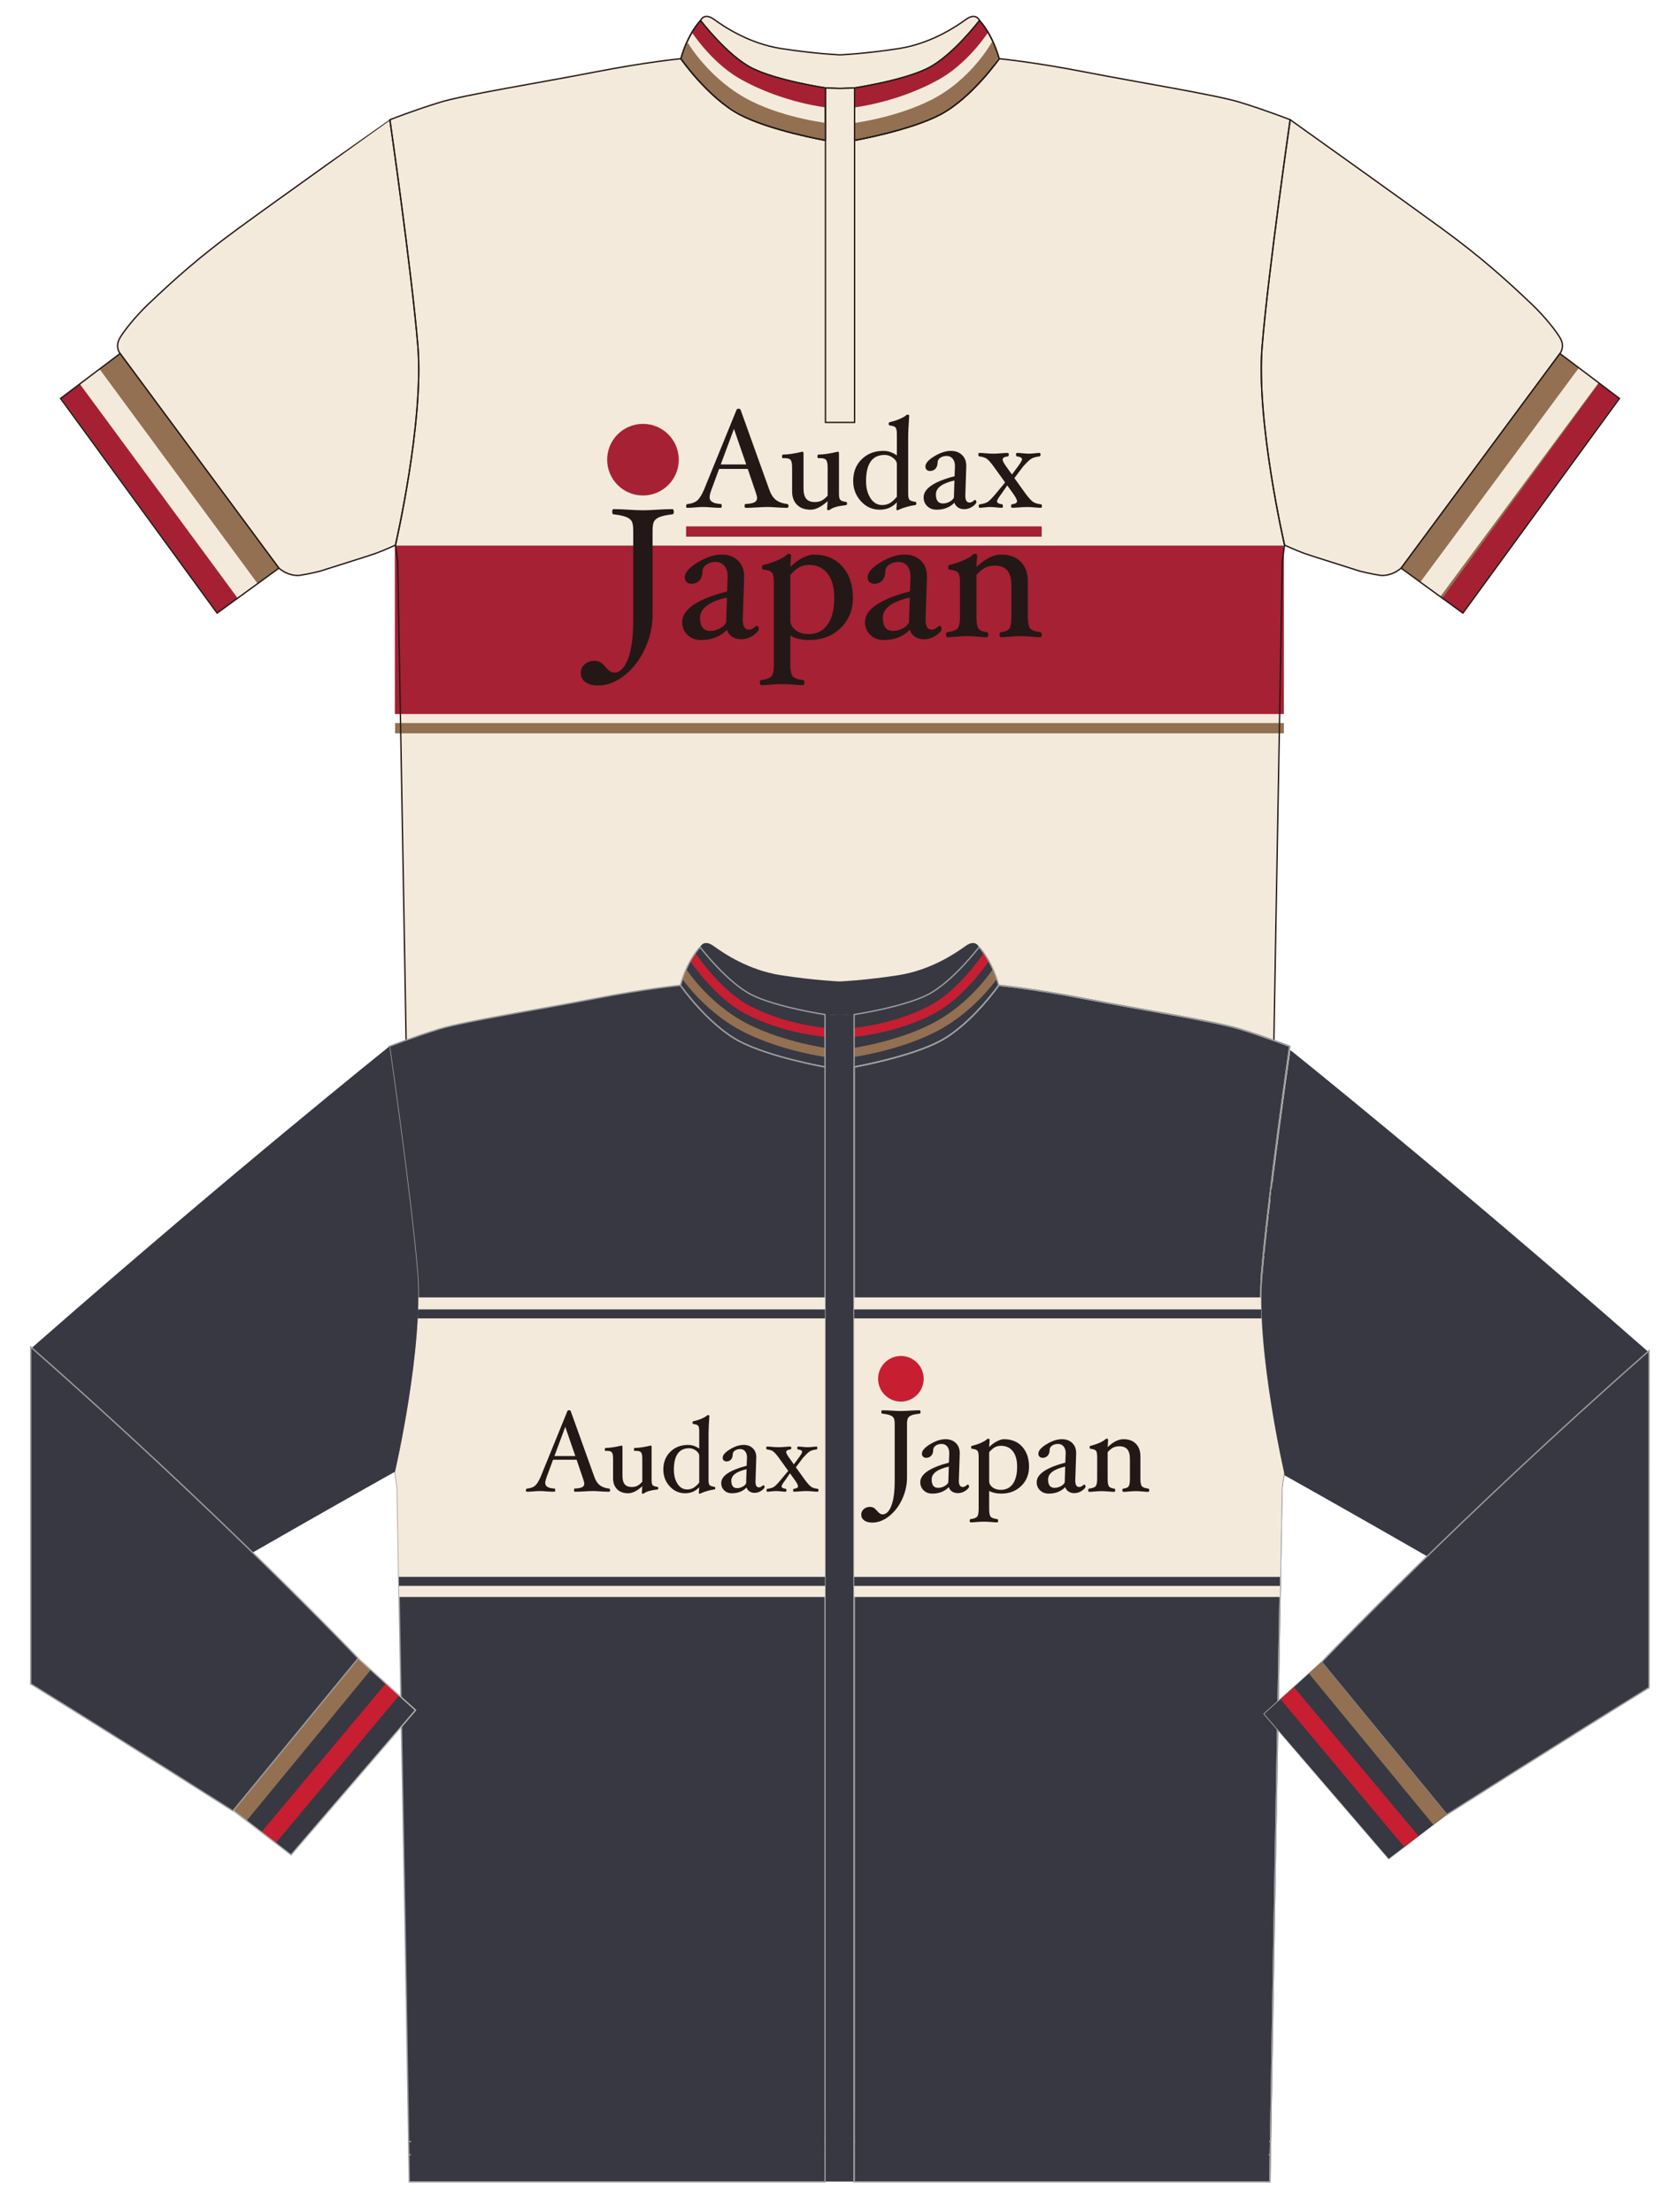 <?xml version="1.0" encoding="utf-8"?>
<!-- Generator: Adobe Illustrator 16.0.0, SVG Export Plug-In . SVG Version: 6.00 Build 0)  -->
<!DOCTYPE svg PUBLIC "-//W3C//DTD SVG 1.1//EN" "http://www.w3.org/Graphics/SVG/1.1/DTD/svg11.dtd">
<svg version="1.1" xmlns="http://www.w3.org/2000/svg" xmlns:xlink="http://www.w3.org/1999/xlink" x="0px" y="0px" width="543px"
	 height="716px" viewBox="0 0 543 716" enable-background="new 0 0 543 716" xml:space="preserve">
<g id="レイヤー_1" display="none">
	<path display="inline" fill="#373841" d="M127.832,594.984c0,0,9.286-40.089,7.248-64.55c-2.038-24.46-9.06-73.154-9.06-73.154
		s8.372-3.26,16.376-5.687c8.004-2.426,32.258-6.305,49.721-9.7c17.464-3.396,28.134-4.367,28.134-4.367s8.732,12.551,18.919,18.009
		c9.686,5.19,27.892,8.428,27.892,8.428v360.903h-134.61c0,0-1.698-102.353-2.426-141.402c-0.727-39.049-1.455-83.191-1.455-83.191
		L127.832,594.984z"/>
	<path display="inline" fill="#373841" d="M220.251,437.526c0,0,8.732,12.551,18.918,18.009c9.687,5.19,27.893,8.428,27.893,8.428
		v-16.978c0,0-15.705-2.364-23.709-6.367c-8.004-4.001-16.735-15.462-16.735-15.462S222.617,429.158,220.251,437.526"/>
	<path display="inline" fill="#373841" d="M323.3,437.526c0,0-8.732,12.551-18.918,18.009c-9.688,5.19-27.892,8.428-27.892,8.428
		v-16.978c0,0,15.704-2.364,23.706-6.367c8.006-4.001,16.736-15.462,16.736-15.462S320.935,429.158,323.3,437.526"/>
	<path display="inline" fill="#373841" d="M272.185,436.253c0,0,8.001-0.364,18.554-2c10.549-1.638,18.555-7.095,21.828-9.46
		s4.365,0.363,4.365,0.363s-8.73,11.462-16.734,15.463c-8.004,4.002-23.708,6.365-23.708,6.365l-4.67,0.183h-0.09l-4.668-0.183
		c0,0-15.704-2.363-23.709-6.365c-8.003-4.001-16.735-15.463-16.735-15.463s1.092-2.729,4.366-0.363
		c3.274,2.365,11.278,7.822,21.828,9.46c10.549,1.636,18.554,2,18.554,2H272.185z"/>
	<polygon display="inline" fill="#373841" points="276.49,824.78 276.49,446.9 271.82,447.082 271.729,447.082 267.062,446.9 
		267.062,824.78 	"/>
	<line display="inline" fill="#231815" x1="132.384" y1="811.839" x2="267.19" y2="811.839"/>
	<line display="inline" fill="none" stroke="#9C9C9D" stroke-width="0.437" x1="132.384" y1="811.839" x2="267.19" y2="811.839"/>
	<line display="inline" fill="#231815" x1="132.384" y1="816.108" x2="267.19" y2="816.108"/>
	<line display="inline" fill="none" stroke="#9C9C9D" stroke-width="0.437" x1="132.384" y1="816.108" x2="267.19" y2="816.108"/>
	<path display="inline" fill="#373841" d="M415.718,594.984c0,0-9.285-40.089-7.246-64.55c2.037-24.46,9.061-73.154,9.061-73.154
		s-8.373-3.26-16.377-5.687c-8.004-2.426-32.258-6.305-49.721-9.7s-28.135-4.367-28.135-4.367s-8.732,12.551-18.918,18.009
		c-9.688,5.19-27.892,8.428-27.892,8.428v360.903h134.61c0,0,1.697-102.353,2.424-141.402c0.729-39.049,1.455-83.191,1.455-83.191
		L415.718,594.984z"/>
	<path display="inline" fill="none" stroke="#9C9C9D" stroke-width="0.437" d="M415.718,594.984c0,0-9.285-40.089-7.246-64.55
		c2.037-24.46,9.061-73.154,9.061-73.154s-8.373-3.26-16.377-5.687c-8.004-2.426-32.258-6.305-49.721-9.7
		s-28.135-4.367-28.135-4.367s-8.732,12.551-18.918,18.009c-9.688,5.19-27.892,8.428-27.892,8.428v360.903h134.61
		c0,0,1.697-102.353,2.424-141.402c0.729-39.049,1.455-83.191,1.455-83.191L415.718,594.984z"/>
	<path display="inline" fill="none" stroke="#9C9C9D" stroke-width="0.437" d="M127.832,594.984c0,0,9.286-40.089,7.248-64.55
		c-2.038-24.46-9.06-73.154-9.06-73.154s8.372-3.26,16.376-5.687c8.004-2.426,32.258-6.305,49.721-9.7
		c17.464-3.396,28.134-4.367,28.134-4.367s8.732,12.551,18.919,18.009c9.686,5.19,27.892,8.428,27.892,8.428v360.903h-134.61
		c-0.915-55.141-0.794-53.809-2.426-141.402c-0.727-39.049-1.455-83.191-1.455-83.191L127.832,594.984z"/>
	<g display="inline">
		<defs>
			<path id="SVGID_1_" d="M220.251,437.527c0,0,8.732,12.55,18.918,18.008c9.687,5.189,27.893,8.428,27.893,8.428v-16.977
				c0,0-15.704-2.364-23.709-6.367c-8.003-4.001-16.735-15.463-16.735-15.463S222.617,429.158,220.251,437.527"/>
		</defs>
		<clipPath id="SVGID_2_">
			<use xlink:href="#SVGID_1_"  overflow="visible"/>
		</clipPath>
		<path clip-path="url(#SVGID_2_)" fill="none" stroke="#C71E32" stroke-width="2.91" d="M267.139,452.742
			c0,0-13.26-1.019-25.102-7.275c-11.842-6.258-20.555-21.283-20.555-21.283"/>
		<path clip-path="url(#SVGID_2_)" fill="none" stroke="#937051" stroke-width="2.91" d="M267.502,459.291
			c0,0-13.848-1.832-25.829-7.821c-14.188-7.095-21.829-20.011-21.829-20.011"/>
	</g>
	<path display="inline" fill="none" stroke="#9C9C9D" stroke-width="0.437" d="M220.251,437.526c0,0,8.732,12.551,18.918,18.009
		c9.687,5.19,27.893,8.428,27.893,8.428v-16.978c0,0-15.705-2.364-23.709-6.367c-8.004-4.001-16.735-15.462-16.735-15.462
		S222.617,429.158,220.251,437.526z"/>
	<g display="inline">
		<defs>
			<path id="SVGID_3_" d="M300.196,440.619c-8.002,4.003-23.706,6.367-23.706,6.367v16.977c0,0,18.204-3.238,27.892-8.428
				c10.186-5.458,18.918-18.008,18.918-18.008c-2.365-8.369-6.367-12.371-6.367-12.371S308.202,436.618,300.196,440.619"/>
		</defs>
		<clipPath id="SVGID_4_">
			<use xlink:href="#SVGID_3_"  overflow="visible"/>
		</clipPath>
		<path clip-path="url(#SVGID_4_)" fill="none" stroke="#C71E32" stroke-width="2.91" d="M276.41,452.742
			c0,0,13.263-1.019,25.104-7.275c11.842-6.258,20.555-21.283,20.555-21.283"/>
		<path clip-path="url(#SVGID_4_)" fill="none" stroke="#937051" stroke-width="2.91" d="M276.047,459.291
			c0,0,13.851-1.832,25.831-7.821c14.188-7.095,21.828-20.011,21.828-20.011"/>
	</g>
	<path display="inline" fill="none" stroke="#9C9C9D" stroke-width="0.437" d="M323.3,437.526c0,0-8.732,12.551-18.918,18.009
		c-9.688,5.19-27.892,8.428-27.892,8.428v-16.978c0,0,15.704-2.364,23.706-6.367c8.006-4.001,16.736-15.462,16.736-15.462
		S320.935,429.158,323.3,437.526z"/>
	<line display="inline" fill="#231815" x1="276.523" y1="816.108" x2="411.331" y2="816.108"/>
	<line display="inline" fill="none" stroke="#9C9C9D" stroke-width="0.437" x1="276.523" y1="816.108" x2="411.331" y2="816.108"/>
	<line display="inline" fill="#231815" x1="276.523" y1="811.839" x2="411.331" y2="811.839"/>
	<line display="inline" fill="none" stroke="#9C9C9D" stroke-width="0.437" x1="276.523" y1="811.839" x2="411.331" y2="811.839"/>
	<polygon display="inline" fill="#373841" points="266.822,824.151 132.933,824.151 133.052,804.398 266.822,804.398 	"/>
	<polygon display="inline" fill="#373841" points="276.744,824.548 410.315,824.548 411.19,804.398 276.744,804.398 	"/>
	<path display="inline" fill="none" stroke="#9C9C9D" stroke-width="0.437" d="M415.718,594.984c0,0-9.285-40.089-7.246-64.55
		c2.037-24.46,9.061-73.154,9.061-73.154s-8.373-3.26-16.377-5.687c-8.004-2.426-32.258-6.305-49.721-9.7
		s-28.135-4.367-28.135-4.367s-8.732,12.551-18.918,18.009c-9.688,5.19-27.892,8.428-27.892,8.428v360.903h134.61
		c0,0,1.697-102.353,2.424-141.402c0.729-39.049,1.455-83.191,1.455-83.191L415.718,594.984z"/>
	<path display="inline" fill="none" stroke="#9C9C9D" stroke-width="0.437" d="M415.718,594.984c0,0-9.285-40.089-7.246-64.55
		c2.037-24.46,9.061-73.154,9.061-73.154s-8.373-3.26-16.377-5.687c-8.004-2.426-32.258-6.305-49.721-9.7
		s-28.135-4.367-28.135-4.367s-8.732,12.551-18.918,18.009c-9.688,5.19-27.892,8.428-27.892,8.428v360.903h134.61
		c0,0,1.697-102.353,2.424-141.402c0.729-39.049,1.455-83.191,1.455-83.191L415.718,594.984z"/>
	<g display="inline">
		<defs>
			<path id="SVGID_5_" d="M304.384,455.535c-9.689,5.189-27.894,8.428-27.894,8.428v360.903h134.61c0,0,1.699-102.353,2.426-141.403
				c0.729-39.048,1.455-83.191,1.455-83.191l0.74-5.289c0,0-9.285-40.086-7.248-64.547c2.039-24.461,9.059-73.156,9.059-73.156
				s-8.369-3.26-16.375-5.686c-8.004-2.426-32.26-6.306-49.723-9.699c-17.463-3.396-28.133-4.367-28.133-4.367
				S314.569,450.077,304.384,455.535"/>
		</defs>
		<clipPath id="SVGID_6_">
			<use xlink:href="#SVGID_5_"  overflow="visible"/>
		</clipPath>
		<rect x="253.789" y="538.557" clip-path="url(#SVGID_6_)" fill="#F4EADB" width="165.812" height="96.99"/>
		
			<line clip-path="url(#SVGID_6_)" fill="none" stroke="#373841" stroke-width="2.91" x1="248.544" y1="543.896" x2="414.358" y2="543.896"/>
		
			<line clip-path="url(#SVGID_6_)" fill="none" stroke="#373841" stroke-width="2.91" x1="248.544" y1="630.497" x2="414.358" y2="630.497"/>
	</g>
	<g display="inline">
		<defs>
			<path id="SVGID_7_" d="M192.117,441.895c-17.463,3.394-41.717,7.273-49.721,9.699c-8.005,2.426-16.376,5.686-16.376,5.686
				s7.022,48.695,9.06,73.156c2.037,24.461-7.248,64.547-7.248,64.547l0.739,5.289c0,0,0.727,44.144,1.455,83.191
				c0.727,39.051,2.426,141.403,2.426,141.403h134.61V463.963c0,0-18.205-3.238-27.893-8.428
				c-10.186-5.458-18.918-18.008-18.918-18.008S209.58,438.498,192.117,441.895"/>
		</defs>
		<clipPath id="SVGID_8_">
			<use xlink:href="#SVGID_7_"  overflow="visible"/>
		</clipPath>
		<rect x="119.155" y="538.557" clip-path="url(#SVGID_8_)" fill="#F4EADB" width="165.813" height="96.99"/>
		
			<line clip-path="url(#SVGID_8_)" fill="none" stroke="#373841" stroke-width="2.91" x1="113.912" y1="543.896" x2="279.726" y2="543.896"/>
		
			<line clip-path="url(#SVGID_8_)" fill="none" stroke="#373841" stroke-width="2.91" x1="113.912" y1="630.481" x2="279.726" y2="630.481"/>
	</g>
	<path display="inline" fill="#231815" d="M197.478,600.953c0,0.342-0.096,0.51-0.298,0.51c-0.85,0-1.816-0.029-2.898-0.106
		c-0.928-0.072-1.718-0.11-2.374-0.11c-0.759,0-1.695,0.038-2.808,0.11c-1.179,0.077-2.179,0.106-3.011,0.106
		c-0.199,0-0.292-0.168-0.292-0.506c0-0.34,0.072-0.516,0.215-0.516c1.109-0.044,1.899-0.188,2.381-0.434
		c0.481-0.241,0.723-0.616,0.723-1.129c0-0.323-0.122-0.84-0.369-1.554l-2.115-6.219h-7.627l-2.125,5.755
		c-0.271,0.77-0.409,1.37-0.409,1.791c0,1.1,1.006,1.693,3.009,1.789c0.151,0,0.222,0.176,0.222,0.516
		c0,0.338-0.096,0.506-0.298,0.506c-0.739,0-1.563-0.029-2.467-0.106c-0.851-0.072-1.616-0.11-2.282-0.11
		c-0.529,0-1.201,0.038-2.001,0.11c-0.842,0.077-1.56,0.106-2.155,0.106c-0.185,0-0.277-0.147-0.277-0.459
		c0-0.345,0.144-0.53,0.425-0.563c1.026-0.096,1.842-0.378,2.443-0.85c0.6-0.471,1.226-1.432,1.866-2.879l8.691-21.334
		c0.077-0.2,0.247-0.295,0.518-0.295c0.298,0,0.483,0.094,0.559,0.277l7.669,21.352c0.432,1.201,1.018,2.088,1.755,2.66
		c0.739,0.567,1.724,0.922,2.961,1.068C197.354,600.474,197.478,600.639,197.478,600.953 M186.223,589.92l-3.264-9.463l-3.508,9.463
		H186.223z"/>
	<path display="inline" fill="#231815" d="M213.068,600.346c0,0.242-0.087,0.375-0.271,0.401c-2.057,0.218-3.464,0.609-4.217,1.169
		c-0.159,0.123-0.319,0.184-0.477,0.184c-0.227,0-0.339-0.09-0.339-0.271l0.138-2.139c-1.672,1.518-3.185,2.271-4.545,2.271
		c-1.545,0-2.755-0.435-3.617-1.313c-0.861-0.876-1.299-2.072-1.299-3.57v-6.345c0-1.006-0.127-1.672-0.389-2.006
		c-0.261-0.322-0.77-0.492-1.537-0.492c-0.151,0-0.315,0.01-0.495,0.021c-0.167,0-0.256-0.146-0.256-0.438
		c0-0.354,0.094-0.534,0.273-0.534c1.302,0,3.021-0.251,5.135-0.758c0.206,0,0.308,0.144,0.308,0.425v9.316
		c0,1.277,0.242,2.205,0.727,2.785c0.488,0.584,1.253,0.879,2.294,0.879c0.667,0,1.256-0.127,1.771-0.375
		c0.506-0.248,1.052-0.689,1.63-1.325v-7.499c0-0.996-0.132-1.662-0.399-1.997c-0.268-0.331-0.796-0.501-1.587-0.501
		c-0.133,0-0.292,0.01-0.471,0.021c-0.169,0-0.256-0.146-0.256-0.438c0-0.354,0.09-0.534,0.272-0.534
		c1.308,0,3.025-0.251,5.15-0.758c0.206,0,0.302,0.144,0.302,0.425v10.809c0,0.78,0.114,1.305,0.333,1.57
		c0.222,0.262,0.739,0.451,1.551,0.564C212.981,599.895,213.068,600.043,213.068,600.346"/>
	<path display="inline" fill="#231815" d="M231.52,600.332c0,0.238-0.085,0.373-0.27,0.395c-0.642,0.08-1.39,0.234-2.242,0.471
		c-0.853,0.239-1.514,0.477-1.99,0.715c-0.253,0.127-0.432,0.188-0.545,0.188c-0.185,0-0.276-0.093-0.276-0.272l0.139-1.832
		c-1.202,1.31-2.726,1.965-4.576,1.965c-1.956,0-3.618-0.748-4.992-2.252c-1.37-1.502-2.057-3.303-2.057-5.404
		c0-2.383,0.759-4.315,2.277-5.788c1.517-1.474,3.428-2.211,5.72-2.211c1.309,0,2.52,0.405,3.628,1.221v-5.633
		c0-0.915-0.113-1.509-0.34-1.793c-0.225-0.284-0.743-0.468-1.559-0.56c-0.179-0.022-0.272-0.166-0.272-0.43
		c0-0.298,0.093-0.451,0.272-0.451c1.066-0.248,1.99-0.547,2.77-0.898c0.786-0.35,1.313-0.662,1.579-0.932
		c0.119-0.115,0.236-0.168,0.361-0.168c0.318,0,0.476,0.09,0.476,0.272c-0.181,2.46-0.271,4.424-0.271,5.892v14.92
		c0,0.777,0.113,1.301,0.338,1.563c0.226,0.267,0.745,0.457,1.56,0.569C231.435,599.879,231.52,600.028,231.52,600.332
		 M226.335,598.52v-8.689c0-0.592-0.344-1.141-1.026-1.662c-0.683-0.52-1.427-0.775-2.228-0.775c-3.297,0-4.95,2.313-4.95,6.958
		c0,1.828,0.399,3.347,1.185,4.563c0.79,1.207,1.831,1.813,3.119,1.813c0.739,0,1.402-0.164,2.001-0.5
		C225.037,599.89,225.667,599.326,226.335,598.52"/>
	<path display="inline" fill="#231815" d="M244.253,601.828c-0.631,0-1.179-0.16-1.645-0.467c-0.464-0.313-0.781-0.729-0.95-1.263
		c-1.211,1.242-2.791,1.862-4.747,1.862c-1.014,0-1.846-0.307-2.487-0.938c-0.646-0.626-0.969-1.41-0.969-2.35
		c0-2.314,2.744-4.191,8.234-5.624l0.109-2.64v-0.094c0-0.81-0.202-1.455-0.606-1.934c-0.401-0.483-0.935-0.725-1.602-0.725
		c-0.666,0-1.232,0.159-1.692,0.483c-0.467,0.324-0.702,0.728-0.714,1.217c-0.01,0.722-0.198,1.287-0.568,1.691
		c-0.37,0.405-0.858,0.61-1.464,0.61c-0.364,0-0.661-0.108-0.881-0.324c-0.226-0.213-0.344-0.502-0.344-0.864
		c0-0.868,0.796-1.782,2.375-2.735c1.58-0.953,3.052-1.431,4.406-1.431c1.221,0,2.212,0.358,2.965,1.087
		c0.755,0.718,1.134,1.688,1.134,2.909v0.205l-0.25,7.659v0.123c0,1.185,0.384,1.774,1.149,1.774c0.375,0,0.809-0.226,1.307-0.677
		l0.12-0.031c0.09,0,0.173,0.063,0.249,0.176c0.083,0.117,0.119,0.245,0.119,0.383c0,0.33-0.339,0.729-1.021,1.203
		C245.798,601.593,245.054,601.828,244.253,601.828 M241.658,594.184c-3.288,0.746-4.932,1.982-4.932,3.709
		c0,1.605,0.617,2.413,1.859,2.413c0.594,0,1.185-0.155,1.765-0.453c0.58-0.296,0.97-0.671,1.174-1.112L241.658,594.184z"/>
	<path display="inline" fill="#231815" d="M264.959,600.983c0,0.313-0.094,0.476-0.273,0.476c-0.453,0-1.021-0.035-1.714-0.106
		c-0.754-0.068-1.409-0.099-1.964-0.099c-0.566,0-1.277,0.03-2.134,0.099c-0.791,0.071-1.411,0.106-1.869,0.106
		c-0.178,0-0.267-0.162-0.267-0.476c0-0.283,0.089-0.438,0.267-0.464c0.885-0.112,1.325-0.391,1.325-0.83
		c0-0.359-0.354-1.041-1.069-2.046l-1.543-2.146l-1.486,2.159c-0.828,1.089-1.237,1.775-1.237,2.073
		c0,0.398,0.447,0.667,1.339,0.789c0.153,0.025,0.236,0.181,0.236,0.464c0,0.313-0.093,0.476-0.272,0.476
		c-0.401,0-0.907-0.035-1.518-0.106c-0.656-0.068-1.196-0.099-1.616-0.099c-0.468,0-1.006,0.037-1.617,0.117
		c-0.476,0.053-0.86,0.088-1.149,0.088c-0.18,0-0.266-0.162-0.266-0.476c0-0.283,0.103-0.438,0.302-0.464
		c0.974-0.122,1.694-0.348,2.171-0.682c0.472-0.338,1.174-1.063,2.098-2.181l2.457-2.944l-2.929-4.067
		c-0.836-1.159-1.49-1.91-1.956-2.237c-0.471-0.328-1.128-0.539-1.974-0.631c-0.186-0.02-0.271-0.174-0.271-0.466
		c0-0.31,0.085-0.464,0.271-0.464c0.462,0,1.042,0.031,1.744,0.099c0.779,0.072,1.441,0.103,1.981,0.103
		c0.553,0,1.242-0.03,2.052-0.103c0.728-0.067,1.318-0.099,1.779-0.099c0.18,0,0.272,0.16,0.272,0.472
		c0,0.284-0.092,0.438-0.272,0.458c-0.912,0.104-1.37,0.381-1.37,0.83c0,0.365,0.359,1.043,1.084,2.038l1.399,1.95l1.463-1.95
		c0.816-1.103,1.219-1.804,1.219-2.084c0-0.41-0.441-0.667-1.322-0.784c-0.178-0.02-0.267-0.174-0.267-0.466
		c0-0.31,0.089-0.464,0.267-0.464c0.401,0,0.907,0.031,1.544,0.099c0.645,0.072,1.179,0.103,1.612,0.103
		c0.479,0,1.04-0.035,1.671-0.118c0.489-0.056,0.872-0.083,1.154-0.083c0.184,0,0.273,0.16,0.273,0.472
		c0,0.284-0.104,0.438-0.313,0.458c-1,0.128-1.745,0.354-2.231,0.678c-0.489,0.323-1.191,1.006-2.115,2.045l-2.302,3.053l2.95,4.104
		c0.855,1.144,1.524,1.88,2.003,2.218c0.489,0.326,1.186,0.549,2.099,0.645C264.858,600.545,264.959,600.7,264.959,600.983"/>
	<path display="inline" fill="#231815" d="M310.063,601.926c-0.713,0-1.324-0.174-1.855-0.522c-0.52-0.354-0.879-0.826-1.064-1.421
		c-1.359,1.396-3.146,2.092-5.34,2.092c-1.146,0-2.078-0.348-2.803-1.057c-0.729-0.701-1.086-1.584-1.086-2.637
		c0-2.604,3.086-4.714,9.264-6.335l0.113-2.971v-0.099c0-0.912-0.225-1.641-0.676-2.18c-0.453-0.543-1.053-0.81-1.803-0.81
		c-0.746,0-1.385,0.18-1.902,0.543c-0.525,0.358-0.789,0.815-0.807,1.36c-0.008,0.815-0.225,1.451-0.637,1.908
		c-0.416,0.457-0.963,0.688-1.646,0.688c-0.408,0-0.738-0.122-0.994-0.364c-0.252-0.241-0.381-0.565-0.381-0.971
		c0-0.979,0.889-2.005,2.67-3.081c1.779-1.074,3.43-1.607,4.953-1.607c1.377,0,2.49,0.406,3.34,1.219
		c0.848,0.813,1.279,1.905,1.279,3.274v0.231l-0.287,8.619v0.131c0,1.338,0.43,2.002,1.297,2.002c0.42,0,0.91-0.25,1.467-0.764
		l0.133-0.035c0.104,0,0.195,0.065,0.291,0.199c0.084,0.135,0.129,0.277,0.129,0.432c0,0.365-0.385,0.82-1.152,1.354
		C311.796,601.659,310.964,601.926,310.063,601.926 M307.144,593.329c-3.699,0.84-5.547,2.226-5.547,4.164
		c0,1.812,0.688,2.713,2.082,2.713c0.674,0,1.336-0.163,1.986-0.503c0.652-0.337,1.094-0.753,1.322-1.256L307.144,593.329z"/>
	<path display="inline" fill="#231815" d="M333.122,593.383c0,2.506-0.848,4.578-2.539,6.23c-1.689,1.641-3.848,2.461-6.479,2.461
		c-1.516,0-2.813-0.287-3.889-0.873v5.881c0,1.241,0.154,2.053,0.475,2.452c0.318,0.392,1.023,0.661,2.115,0.794
		c0.203,0,0.307,0.182,0.307,0.529c0,0.355-0.104,0.527-0.307,0.527c-0.516,0-1.197-0.039-2.016-0.117
		c-0.893-0.076-1.648-0.111-2.254-0.111c-0.637,0-1.404,0.035-2.309,0.111c-0.809,0.078-1.484,0.117-2,0.117
		c-0.205,0-0.309-0.172-0.309-0.527c0-0.348,0.104-0.529,0.309-0.529c1.076-0.133,1.779-0.402,2.102-0.794
		c0.326-0.396,0.49-1.211,0.49-2.442v-16.894c0-1.015-0.127-1.683-0.393-2.001c-0.262-0.316-0.84-0.527-1.742-0.63
		c-0.205,0-0.305-0.17-0.305-0.502c0-0.313,0.1-0.468,0.305-0.468c1.23-0.309,2.27-0.655,3.098-1.051
		c0.83-0.395,1.385-0.729,1.652-1.013c0.139-0.153,0.273-0.224,0.395-0.224c0.359,0,0.535,0.097,0.535,0.301l-0.148,2.402
		c0.697-0.725,1.506-1.334,2.418-1.817c0.916-0.491,1.701-0.733,2.346-0.733c2.504,0,4.49,0.816,5.951,2.447
		C332.392,588.543,333.122,590.701,333.122,593.383 M329.269,593.344c0-2.123-0.455-3.774-1.379-4.967
		c-0.918-1.186-2.211-1.779-3.873-1.779c-0.695,0-1.332,0.143-1.895,0.436c-0.564,0.293-1.199,0.836-1.906,1.622v9.341
		c0,0.815,0.357,1.493,1.08,2.042c0.725,0.543,1.607,0.82,2.648,0.82c1.723,0,3.043-0.652,3.953-1.953
		C328.813,597.602,329.269,595.75,329.269,593.344"/>
	<path display="inline" fill="#231815" d="M347.757,601.926c-0.707,0-1.324-0.174-1.848-0.522c-0.521-0.354-0.881-0.826-1.072-1.421
		c-1.357,1.396-3.139,2.092-5.34,2.092c-1.141,0-2.078-0.348-2.799-1.057c-0.725-0.701-1.09-1.584-1.09-2.637
		c0-2.604,3.092-4.714,9.268-6.335l0.117-2.971v-0.099c0-0.912-0.227-1.641-0.678-2.18c-0.451-0.543-1.051-0.81-1.805-0.81
		c-0.75,0-1.387,0.18-1.904,0.543c-0.523,0.358-0.791,0.815-0.803,1.36c-0.014,0.815-0.223,1.451-0.639,1.908
		c-0.412,0.457-0.961,0.688-1.648,0.688c-0.402,0-0.736-0.122-0.988-0.364c-0.256-0.241-0.385-0.565-0.385-0.971
		c0-0.979,0.893-2.005,2.672-3.081c1.779-1.074,3.428-1.607,4.957-1.607c1.369,0,2.486,0.406,3.334,1.219
		c0.85,0.813,1.275,1.905,1.275,3.274v0.231l-0.285,8.619v0.131c0,1.338,0.438,2.002,1.297,2.002c0.422,0,0.908-0.25,1.473-0.764
		l0.135-0.035c0.096,0,0.193,0.065,0.281,0.199c0.094,0.135,0.139,0.277,0.139,0.432c0,0.365-0.389,0.82-1.152,1.354
		C349.497,601.659,348.661,601.926,347.757,601.926 M344.837,593.329c-3.697,0.84-5.543,2.226-5.543,4.164
		c0,1.812,0.693,2.713,2.088,2.713c0.672,0,1.332-0.163,1.984-0.503c0.65-0.337,1.094-0.753,1.318-1.256L344.837,593.329z"/>
	<path display="inline" fill="#231815" d="M372.044,600.973c0,0.359-0.105,0.533-0.311,0.533c-0.504,0-1.127-0.043-1.865-0.119
		c-0.811-0.071-1.529-0.112-2.15-0.112c-0.629,0-1.357,0.041-2.186,0.112c-0.744,0.076-1.375,0.119-1.875,0.119
		c-0.207,0-0.303-0.174-0.303-0.533c0-0.319,0.096-0.486,0.303-0.515c0.875-0.103,1.449-0.353,1.723-0.741
		c0.271-0.396,0.41-1.224,0.41-2.48v-6.371c0-1.421-0.275-2.461-0.838-3.124s-1.426-0.995-2.594-0.995
		c-0.74,0-1.391,0.141-1.957,0.42c-0.563,0.282-1.168,0.774-1.82,1.489v8.581c0,1.257,0.139,2.085,0.412,2.48
		c0.273,0.389,0.846,0.639,1.723,0.741c0.207,0.028,0.309,0.195,0.309,0.515c0,0.359-0.102,0.533-0.309,0.533
		c-0.518,0-1.154-0.043-1.908-0.119c-0.82-0.071-1.543-0.112-2.172-0.112c-0.609,0-1.32,0.041-2.131,0.112
		c-0.75,0.076-1.387,0.119-1.91,0.119c-0.205,0-0.301-0.174-0.301-0.533c0-0.319,0.096-0.486,0.301-0.515
		c1.094-0.142,1.803-0.403,2.115-0.794c0.316-0.385,0.479-1.191,0.479-2.428v-7.042c0-1.017-0.133-1.683-0.393-2.001
		c-0.262-0.313-0.842-0.523-1.744-0.626c-0.203,0-0.303-0.17-0.303-0.502c0-0.313,0.1-0.468,0.303-0.468
		c1.262-0.316,2.309-0.676,3.15-1.076c0.836-0.401,1.363-0.729,1.58-0.987c0.127-0.153,0.268-0.224,0.42-0.224
		c0.354,0,0.535,0.097,0.535,0.301l-0.156,2.402c1.826-1.703,3.529-2.551,5.102-2.551c1.729,0,3.078,0.493,4.047,1.482
		c0.971,0.992,1.455,2.331,1.455,4.006v7.285c0,1.249,0.154,2.058,0.467,2.438c0.311,0.385,1.008,0.643,2.082,0.784
		C371.938,600.486,372.044,600.653,372.044,600.973"/>
	<path display="inline" fill="#231815" d="M297.993,575.635c0,0.358-0.104,0.539-0.314,0.539c-1.107,0.129-1.947,0.304-2.52,0.517
		c-0.574,0.216-0.971,0.509-1.201,0.878c-0.229,0.375-0.344,1.018-0.344,1.93v17.363c0,2.428-0.527,4.777-1.588,7.055
		c-1.064,2.273-2.471,4.094-4.225,5.475c-1.748,1.375-3.564,2.062-5.436,2.062c-1.096,0-1.965-0.235-2.602-0.696
		c-0.637-0.463-0.961-1.078-0.961-1.843c0-0.733,0.268-1.339,0.807-1.821c0.533-0.481,1.215-0.723,2.047-0.723
		c0.42,0,0.791,0.088,1.111,0.256c0.33,0.17,0.719,0.52,1.176,1.053c0.611,0.744,1.191,1.117,1.74,1.117
		c1.199,0,2.16-0.943,2.871-2.826c0.721-1.883,1.074-4.551,1.074-8.002v-18.469c0-0.898-0.107-1.537-0.318-1.906
		c-0.215-0.373-0.611-0.668-1.186-0.893c-0.572-0.22-1.414-0.396-2.518-0.525c-0.211,0-0.314-0.181-0.314-0.539
		c0-0.357,0.104-0.537,0.314-0.537c0.869,0,1.902,0.039,3.104,0.117c1.148,0.076,2.117,0.119,2.912,0.119s1.77-0.043,2.93-0.119
		c1.211-0.078,2.256-0.117,3.125-0.117C297.89,575.098,297.993,575.277,297.993,575.635"/>
	<path display="inline" fill="#C71E32" d="M299.019,564.902c0,4.076-3.305,7.383-7.385,7.383c-4.078,0-7.381-3.307-7.381-7.383
		c0-4.074,3.303-7.383,7.381-7.383C295.714,557.52,299.019,560.828,299.019,564.902"/>
	<path display="inline" fill="#373841" d="M135.08,530.435c-2.038-24.46-9.059-73.153-9.059-73.153S74.833,498.273,12.55,552.856
		c-0.892,0.781-1.779,1.562-2.664,2.34v108.815c9.387-5.815,18.653-11.506,26.898-16.484c36.012-21.741,91.048-52.543,91.048-52.543
		S137.118,554.896,135.08,530.435z"/>
</g>
<g id="レイヤー_6">
	<path fill="#F4EADB" d="M276.705,45.444c0,0,18.205-3.239,27.893-8.428c10.188-5.458,18.922-18.009,18.922-18.009
		s10.668,0.97,28.131,4.366c17.463,3.396,41.719,7.276,49.723,9.702c8.004,2.424,16.373,5.684,16.373,5.684
		s-7.02,48.696-9.057,73.156c-2.039,24.461,7.246,64.549,7.246,64.549l-0.738,5.289c0,0-0.727,44.142-1.455,83.19
		c-0.729,39.05-2.428,141.403-2.428,141.403H132.667c0,0-1.699-102.354-2.426-141.403c-0.728-39.048-1.457-83.19-1.457-83.19
		l-0.738-5.289c0,0,9.285-40.088,7.248-64.549c-2.039-24.46-9.059-73.156-9.059-73.156s8.371-3.26,16.375-5.684
		c8.004-2.426,32.258-6.306,49.723-9.702c17.463-3.396,28.133-4.366,28.133-4.366s8.73,12.551,18.918,18.009
		c9.689,5.189,27.894,8.428,27.894,8.428"/>
	<path fill="#F4EADB" d="M220.465,19.007c0,0,8.73,12.551,18.918,18.009c9.689,5.189,27.895,8.428,27.895,8.428V28.466
		c0,0-15.708-2.365-23.711-6.367c-8.004-4.002-16.735-15.462-16.735-15.462S222.83,10.639,220.465,19.007"/>
	<path fill="none" stroke="#231815" stroke-width="0.437" d="M220.465,19.007c0,0,8.73,12.551,18.918,18.009
		c9.689,5.189,27.895,8.428,27.895,8.428V28.466c0,0-15.708-2.365-23.711-6.367c-8.004-4.002-16.735-15.462-16.735-15.462
		S222.83,10.639,220.465,19.007z"/>
	<path fill="#F4EADB" d="M323.518,19.007c0,0-8.732,12.551-18.92,18.009c-9.688,5.189-27.893,8.428-27.893,8.428V28.466
		c0,0,15.705-2.365,23.709-6.367c8.004-4.002,16.734-15.462,16.734-15.462S321.152,10.639,323.518,19.007"/>
	<path fill="none" stroke="#231815" stroke-width="0.437" d="M323.518,19.007c0,0-8.732,12.551-18.92,18.009
		c-9.688,5.189-27.893,8.428-27.893,8.428V28.466c0,0,15.705-2.365,23.709-6.367c8.004-4.002,16.734-15.462,16.734-15.462
		S321.152,10.639,323.518,19.007z"/>
	<path fill="#F4EADB" d="M272.403,17.734c0,0,8.001-0.364,18.552-2.001s18.555-7.094,21.83-9.459
		c3.273-2.365,4.363,0.364,4.363,0.364s-8.73,11.46-16.734,15.462c-8.004,4.002-23.709,6.366-23.709,6.366l-4.667,0.182h-0.094
		l-4.666-0.182c0,0-15.707-2.364-23.711-6.366c-8.004-4.002-16.734-15.462-16.734-15.462s1.09-2.729,4.365-0.364
		c3.273,2.365,11.277,7.822,21.828,9.459c10.551,1.637,18.555,2.001,18.555,2.001H272.403z"/>
	<path fill="none" stroke="#231815" stroke-width="0.437" d="M272.403,17.734c0,0,8.001-0.364,18.552-2.001
		s18.555-7.094,21.83-9.459c3.273-2.365,4.363,0.364,4.363,0.364s-8.73,11.46-16.734,15.462c-8.004,4.002-23.709,6.366-23.709,6.366
		l-4.667,0.182h-0.094l-4.666-0.182c0,0-15.707-2.364-23.711-6.366c-8.004-4.002-16.734-15.462-16.734-15.462
		s1.09-2.729,4.365-0.364c3.273,2.365,11.277,7.822,21.828,9.459c10.551,1.637,18.555,2.001,18.555,2.001H272.403z"/>
	<polygon fill="#F4EADB" points="276.705,136.749 276.705,28.466 272.038,28.647 271.944,28.647 267.278,28.466 267.278,136.749 	
		"/>
	<polygon fill="none" stroke="#231815" stroke-width="0.437" points="276.705,136.749 276.705,28.467 272.038,28.647 
		271.943,28.647 267.278,28.467 267.278,136.749 	"/>
	<g>
		<defs>
			<path id="SVGID_9_" d="M220.466,19.008c0,0,8.73,12.552,18.918,18.009c9.687,5.188,27.894,8.427,27.894,8.427V28.467
				c0,0-15.706-2.364-23.711-6.366c-8.004-4.002-16.734-15.462-16.734-15.462S222.831,10.641,220.466,19.008"/>
		</defs>
		<clipPath id="SVGID_10_">
			<use xlink:href="#SVGID_9_"  overflow="visible"/>
		</clipPath>
		<g clip-path="url(#SVGID_10_)">
			<defs>
				<rect id="SVGID_11_" x="-148.212" y="-263.055" width="841" height="1190"/>
			</defs>
			<clipPath id="SVGID_12_">
				<use xlink:href="#SVGID_11_"  overflow="visible"/>
			</clipPath>
			<path clip-path="url(#SVGID_12_)" fill="#A62033" d="M268.44,34.918c-0.639-0.048-14.611-1.559-28.184-9.027
				c-12.166-6.693-19.193-20.122-19.498-20.67l3.821-2.113c0.068,0.123,6.959,12.391,18.06,18.255
				c11.309,5.975,26.078,7.144,26.225,7.156L268.44,34.918z"/>
			<path clip-path="url(#SVGID_12_)" fill="#937051" d="M268.176,45.607c-0.584-0.065-14.451-1.67-26.639-7.764
				c-14.638-7.318-22.261-21.226-22.58-21.814l3.842-2.075c0.072,0.132,7.051,12.084,20.42,18.769
				c11.5,5.75,25.191,7.194,25.328,7.21L268.176,45.607z"/>
		</g>
	</g>
	<path fill="none" stroke="#231815" stroke-width="0.437" d="M220.465,19.008c0,0,8.73,12.552,18.918,18.009
		c9.687,5.19,27.895,8.427,27.895,8.427V28.467c0,0-15.708-2.364-23.711-6.366c-8.004-4.002-16.735-15.462-16.735-15.462
		S222.83,10.64,220.465,19.008z"/>
	<g>
		<defs>
			<path id="SVGID_13_" d="M300.414,22.102c-8.004,4.002-23.709,6.366-23.709,6.366v16.977c0,0,18.209-3.238,27.893-8.427
				c10.188-5.457,18.92-18.009,18.92-18.009c-2.365-8.367-6.369-12.369-6.369-12.369S308.418,18.099,300.414,22.102"/>
		</defs>
		<clipPath id="SVGID_14_">
			<use xlink:href="#SVGID_13_"  overflow="visible"/>
		</clipPath>
		<g clip-path="url(#SVGID_14_)">
			<defs>
				<rect id="SVGID_15_" x="-148.212" y="-263.055" width="841" height="1190"/>
			</defs>
			<clipPath id="SVGID_16_">
				<use xlink:href="#SVGID_15_"  overflow="visible"/>
			</clipPath>
			<path clip-path="url(#SVGID_16_)" fill="#A62033" d="M275.541,34.918c0.641-0.048,14.611-1.559,28.186-9.027
				c12.164-6.693,19.193-20.122,19.496-20.67l-3.82-2.113c-0.068,0.123-6.957,12.391-18.059,18.255
				c-11.311,5.975-26.078,7.144-26.227,7.156L275.541,34.918z"/>
			<path clip-path="url(#SVGID_16_)" fill="#937051" d="M276.623,45.544c0.584-0.065,14.225-1.901,26.412-7.995
				c14.637-7.318,21.9-21.696,22.221-22.284l-3.842-2.075c-0.072,0.132-6.691,12.554-20.063,19.239
				c-11.5,5.75-24.965,7.425-25.1,7.441L276.623,45.544z"/>
		</g>
	</g>
	<path fill="none" stroke="#231815" stroke-width="0.437" d="M323.518,19.008c0,0-8.732,12.552-18.92,18.009
		c-9.684,5.19-27.893,8.427-27.893,8.427V28.467c0,0,15.705-2.364,23.709-6.366c8.004-4.002,16.734-15.462,16.734-15.462
		S321.152,10.64,323.518,19.008z"/>
	<polyline fill="#F4EAE3" points="132.352,393.318 267.405,393.318 276.738,393.318 411.545,393.318 	"/>
	<polyline fill="none" stroke="#231815" stroke-width="0.437" points="132.352,393.318 267.405,393.318 276.738,393.318 
		411.545,393.318 	"/>
	<polyline fill="#F4EAE3" points="132.352,397.589 267.405,397.589 276.738,397.589 411.545,397.589 	"/>
	<polyline fill="none" stroke="#231815" stroke-width="0.437" points="132.352,397.589 267.405,397.589 276.738,397.589 
		411.545,397.589 	"/>
	<path fill="#F4EADB" d="M103.645,184.905c7.518-2.424,15.521-4.851,18.189-5.821c2.67-0.97,6.211-2.62,6.211-2.62
		s9.286-40.088,7.248-64.549c-2.039-24.46-9.058-73.156-9.058-73.156S88.368,65.742,76.844,74.186
		C64.596,83.16,56.713,90.193,47.981,98.5c-4.598,4.375-8.473,9.488-9.367,11.278c-1.365,2.729,0.271,4.669,0.271,4.669
		l51.422,69.489c1.695,1.455,4.363,2.667,6.91,2.303C99.766,185.875,103.645,184.905,103.645,184.905"/>
	<path fill="none" stroke="#231815" stroke-width="0.437" d="M103.645,184.905c7.518-2.424,15.521-4.851,18.189-5.821
		c2.67-0.97,6.211-2.62,6.211-2.62s9.286-40.088,7.248-64.549c-2.039-24.46-9.058-73.156-9.058-73.156S88.368,65.742,76.844,74.186
		C64.596,83.16,56.713,90.193,47.981,98.5c-4.598,4.375-8.473,9.488-9.367,11.278c-1.365,2.729,0.271,4.669,0.271,4.669
		l51.422,69.489c1.695,1.455,4.363,2.667,6.91,2.303C99.766,185.875,103.645,184.905,103.645,184.905z"/>
	<path fill="#F4EADB" d="M440.328,184.905c-7.518-2.424-15.52-4.851-18.189-5.821c-2.666-0.97-6.211-2.62-6.211-2.62
		s-9.285-40.088-7.246-64.549c2.035-24.46,9.061-73.156,9.061-73.156s37.863,26.983,49.389,35.426
		c12.246,8.975,20.131,16.008,28.861,24.315c4.6,4.375,8.475,9.488,9.367,11.278c1.365,2.729-0.271,4.669-0.271,4.669
		l-51.418,69.489c-1.699,1.455-4.365,2.667-6.912,2.303C444.211,185.875,440.328,184.905,440.328,184.905"/>
	<path fill="none" stroke="#231815" stroke-width="0.437" d="M440.328,184.905c-7.518-2.424-15.52-4.851-18.189-5.821
		c-2.666-0.97-6.211-2.62-6.211-2.62s-9.285-40.088-7.246-64.549c2.035-24.46,9.061-73.156,9.061-73.156
		s37.863,26.983,49.389,35.426c12.246,8.975,20.131,16.008,28.861,24.315c4.6,4.375,8.475,9.488,9.367,11.278
		c1.365,2.729-0.271,4.669-0.271,4.669l-51.418,69.489c-1.699,1.455-4.365,2.667-6.912,2.303
		C444.211,185.875,440.328,184.905,440.328,184.905z"/>
	<polygon fill="#937051" points="453.668,183.936 473.678,198.488 524.369,129 505.088,114.448 	"/>
	<g>
		<defs>
			<polygon id="SVGID_17_" points="453.668,183.937 473.678,198.488 524.369,129 505.088,114.448 			"/>
		</defs>
		<clipPath id="SVGID_18_">
			<use xlink:href="#SVGID_17_"  overflow="visible"/>
		</clipPath>
		<g clip-path="url(#SVGID_18_)">
			<defs>
				<rect id="SVGID_19_" x="-148.212" y="-263.055" width="841" height="1190"/>
			</defs>
			<clipPath id="SVGID_20_">
				<use xlink:href="#SVGID_19_"  overflow="visible"/>
			</clipPath>
			
				<line clip-path="url(#SVGID_20_)" fill="none" stroke="#A62033" stroke-width="8.004" x1="468.74" y1="198.102" x2="523.859" y2="122.429"/>
			<polygon clip-path="url(#SVGID_20_)" fill="#F4EADB" points="464.195,196.078 457.727,191.366 513.428,116.109 519.896,120.822 
							"/>
		</g>
	</g>
	<polygon fill="none" stroke="#231815" stroke-width="0.437" points="453.668,183.936 473.678,198.488 524.369,129 505.088,114.448 
			"/>
	<polygon fill="#937051" points="90.307,183.936 70.295,198.488 19.604,129 38.885,114.448 	"/>
	<g>
		<defs>
			<polygon id="SVGID_21_" points="19.604,129 70.294,198.488 90.308,183.937 38.885,114.448 			"/>
		</defs>
		<clipPath id="SVGID_22_">
			<use xlink:href="#SVGID_21_"  overflow="visible"/>
		</clipPath>
		<g clip-path="url(#SVGID_22_)">
			<defs>
				<rect id="SVGID_23_" x="-148.212" y="-263.055" width="841" height="1190"/>
			</defs>
			<clipPath id="SVGID_24_">
				<use xlink:href="#SVGID_23_"  overflow="visible"/>
			</clipPath>
			
				<line clip-path="url(#SVGID_24_)" fill="none" stroke="#A62033" stroke-width="8.004" x1="75.231" y1="198.102" x2="20.114" y2="122.429"/>
			<polygon clip-path="url(#SVGID_24_)" fill="#F4EADB" points="78.061,195.156 22.534,119.812 29.002,115.1 84.53,190.444 			"/>
		</g>
	</g>
	<polygon fill="none" stroke="#231815" stroke-width="0.437" points="90.307,183.936 70.295,198.488 19.604,129 38.885,114.448 	"/>
	<rect x="127.85" y="176.634" fill="#A62133" width="287.85" height="54.525"/>
	<path fill="#231815" d="M255.308,163.772c0,0.421-0.12,0.633-0.366,0.633c-1.039,0-2.209-0.043-3.517-0.134
		c-1.133-0.093-2.098-0.136-2.893-0.136c-0.922,0-2.064,0.043-3.422,0.136c-1.424,0.091-2.642,0.134-3.656,0.134
		c-0.238,0-0.355-0.204-0.355-0.62c0-0.415,0.089-0.617,0.269-0.617c1.34-0.068,2.301-0.241,2.891-0.542
		c0.584-0.293,0.879-0.748,0.879-1.369c0-0.397-0.147-1.029-0.453-1.89l-2.569-7.561h-9.275l-2.582,6.999
		c-0.332,0.941-0.498,1.666-0.498,2.18c0,1.333,1.22,2.061,3.658,2.183c0.185,0,0.269,0.202,0.269,0.617
		c0,0.416-0.121,0.62-0.359,0.62c-0.902,0-1.904-0.043-3.008-0.134c-1.037-0.093-1.957-0.136-2.773-0.136
		c-0.645,0-1.453,0.043-2.43,0.136c-1.027,0.091-1.896,0.134-2.623,0.134c-0.227,0-0.336-0.191-0.336-0.568
		c0-0.417,0.17-0.645,0.516-0.669c1.259-0.122,2.244-0.473,2.976-1.046c0.725-0.572,1.485-1.735,2.264-3.499l10.572-25.945
		c0.088-0.24,0.301-0.36,0.627-0.36c0.363,0,0.586,0.113,0.68,0.34l9.328,25.965c0.527,1.458,1.236,2.537,2.129,3.229
		c0.896,0.688,2.101,1.13,3.605,1.316C255.157,163.192,255.308,163.396,255.308,163.772 M241.622,150.358l-3.973-11.511
		l-4.275,11.511H241.622z"/>
	<path fill="#231815" d="M274.268,163.041c0,0.291-0.113,0.453-0.33,0.485c-2.498,0.269-4.212,0.745-5.13,1.426
		c-0.197,0.145-0.385,0.219-0.58,0.219c-0.277,0-0.412-0.108-0.412-0.328l0.166-2.597c-2.035,1.839-3.875,2.76-5.522,2.76
		c-1.884,0-3.351-0.536-4.402-1.596c-1.053-1.065-1.578-2.516-1.578-4.344v-7.717c0-1.223-0.16-2.038-0.471-2.437
		c-0.32-0.397-0.943-0.596-1.881-0.596c-0.177,0-0.375,0.005-0.595,0.022c-0.203,0-0.309-0.178-0.309-0.53
		c0-0.433,0.109-0.651,0.328-0.651c1.59,0,3.674-0.309,6.25-0.923c0.244,0,0.367,0.17,0.367,0.511v11.338
		c0,1.556,0.299,2.681,0.889,3.393c0.59,0.707,1.52,1.062,2.787,1.062c0.817,0,1.531-0.155,2.151-0.456
		c0.623-0.303,1.283-0.838,1.986-1.61v-9.123c0-1.212-0.162-2.019-0.486-2.427c-0.321-0.402-0.963-0.606-1.924-0.606
		c-0.168,0-0.36,0.005-0.578,0.022c-0.204,0-0.315-0.178-0.315-0.53c0-0.433,0.117-0.651,0.334-0.651
		c1.594,0,3.68-0.309,6.268-0.923c0.244,0,0.369,0.17,0.369,0.511v13.152c0,0.947,0.133,1.582,0.404,1.906
		c0.266,0.32,0.893,0.553,1.884,0.695C274.154,162.498,274.268,162.678,274.268,163.041"/>
	<path fill="#231815" d="M296.703,163.021c0,0.291-0.107,0.454-0.324,0.483c-0.789,0.096-1.695,0.291-2.727,0.572
		c-1.037,0.293-1.844,0.58-2.424,0.873c-0.305,0.148-0.525,0.222-0.666,0.222c-0.219,0-0.33-0.108-0.33-0.329l0.168-2.224
		c-1.457,1.594-3.311,2.388-5.563,2.388c-2.375,0-4.408-0.913-6.076-2.739c-1.664-1.83-2.502-4.021-2.502-6.577
		c0-2.894,0.92-5.242,2.773-7.034c1.846-1.798,4.166-2.686,6.959-2.686c1.592,0,3.059,0.489,4.408,1.479v-6.85
		c0-1.111-0.139-1.837-0.414-2.177c-0.273-0.347-0.906-0.573-1.895-0.682c-0.223-0.026-0.33-0.201-0.33-0.526
		c0-0.364,0.107-0.544,0.33-0.544c1.299-0.309,2.416-0.666,3.363-1.093c0.961-0.426,1.6-0.801,1.926-1.137
		c0.139-0.135,0.287-0.2,0.436-0.2c0.387,0,0.582,0.107,0.582,0.327c-0.217,2.991-0.332,5.387-0.332,7.164v18.148
		c0,0.944,0.137,1.581,0.412,1.907c0.275,0.323,0.912,0.547,1.9,0.684C296.596,162.47,296.703,162.657,296.703,163.021
		 M290.4,160.819v-10.567c0-0.715-0.42-1.384-1.246-2.021c-0.834-0.636-1.736-0.954-2.715-0.954c-4.006,0-6.016,2.827-6.016,8.467
		c0,2.227,0.479,4.079,1.443,5.554c0.961,1.471,2.229,2.206,3.791,2.206c0.895,0,1.703-0.204,2.434-0.606
		C288.818,162.487,289.592,161.795,290.4,160.819"/>
	<path fill="#231815" d="M312.188,164.843c-0.766,0-1.43-0.195-1.994-0.567c-0.568-0.378-0.957-0.89-1.158-1.537
		c-1.471,1.514-3.396,2.267-5.768,2.267c-1.244,0-2.25-0.375-3.035-1.142c-0.781-0.763-1.17-1.716-1.17-2.856
		c0-2.817,3.336-5.098,10.018-6.842l0.121-3.215v-0.104c0-0.986-0.248-1.773-0.734-2.359c-0.492-0.582-1.139-0.874-1.945-0.874
		c-0.813,0-1.5,0.194-2.063,0.586c-0.564,0.39-0.85,0.882-0.861,1.475c-0.018,0.877-0.25,1.562-0.691,2.061
		c-0.451,0.493-1.045,0.742-1.789,0.742c-0.432,0-0.795-0.13-1.07-0.392c-0.271-0.265-0.412-0.612-0.412-1.052
		c0-1.059,0.969-2.166,2.891-3.33c1.922-1.156,3.705-1.734,5.355-1.734c1.48,0,2.688,0.434,3.605,1.316
		c0.924,0.874,1.381,2.055,1.381,3.545v0.242l-0.309,9.322v0.141c0,1.446,0.465,2.164,1.396,2.164c0.457,0,0.984-0.273,1.594-0.823
		l0.145-0.038c0.109,0,0.211,0.065,0.301,0.215c0.098,0.14,0.152,0.296,0.152,0.457c0,0.398-0.42,0.894-1.246,1.47
		C314.066,164.552,313.164,164.843,312.188,164.843 M309.035,155.55c-4,0.91-5.994,2.407-5.994,4.502
		c0,1.962,0.75,2.935,2.252,2.935c0.727,0,1.445-0.178,2.15-0.541c0.701-0.372,1.182-0.822,1.426-1.359L309.035,155.55z"/>
	<path fill="#231815" d="M337.369,163.813c0,0.385-0.107,0.577-0.33,0.577c-0.551,0-1.238-0.039-2.078-0.124
		c-0.926-0.08-1.717-0.12-2.395-0.12c-0.686,0-1.553,0.04-2.594,0.12c-0.961,0.085-1.715,0.124-2.268,0.124
		c-0.225,0-0.33-0.192-0.33-0.577c0-0.342,0.105-0.527,0.33-0.556c1.07-0.141,1.605-0.477,1.605-1.01
		c0-0.442-0.434-1.272-1.295-2.493l-1.877-2.607l-1.814,2.628c-1,1.315-1.5,2.152-1.5,2.515c0,0.49,0.541,0.815,1.621,0.967
		c0.193,0.029,0.291,0.214,0.291,0.556c0,0.385-0.109,0.577-0.33,0.577c-0.484,0-1.104-0.039-1.846-0.124
		c-0.795-0.08-1.449-0.12-1.967-0.12c-0.564,0-1.221,0.047-1.965,0.142c-0.586,0.065-1.049,0.102-1.4,0.102
		c-0.213,0-0.324-0.192-0.324-0.577c0-0.342,0.125-0.527,0.373-0.556c1.184-0.152,2.061-0.431,2.633-0.837
		c0.582-0.403,1.432-1.285,2.559-2.645l2.982-3.587l-3.557-4.95c-1.023-1.406-1.814-2.311-2.381-2.711
		c-0.574-0.401-1.375-0.661-2.402-0.767c-0.225-0.026-0.332-0.219-0.332-0.569c0-0.376,0.107-0.564,0.332-0.564
		c0.568,0,1.271,0.037,2.121,0.118c0.949,0.087,1.758,0.128,2.414,0.128c0.676,0,1.506-0.041,2.498-0.128
		c0.879-0.081,1.596-0.118,2.162-0.118c0.215,0,0.326,0.192,0.326,0.574c0,0.346-0.111,0.533-0.326,0.559
		c-1.117,0.119-1.67,0.46-1.67,1.007c0,0.439,0.439,1.266,1.318,2.471l1.705,2.37l1.775-2.37c0.99-1.334,1.484-2.178,1.484-2.522
		c0-0.501-0.541-0.819-1.609-0.956c-0.215-0.026-0.328-0.219-0.328-0.569c0-0.376,0.113-0.564,0.328-0.564
		c0.479,0,1.109,0.037,1.873,0.118c0.791,0.087,1.439,0.128,1.965,0.128c0.588,0,1.27-0.05,2.035-0.144
		c0.59-0.065,1.064-0.102,1.408-0.102c0.215,0,0.324,0.192,0.324,0.574c0,0.346-0.123,0.533-0.375,0.559
		c-1.225,0.152-2.131,0.43-2.719,0.822c-0.592,0.395-1.449,1.219-2.574,2.483l-2.799,3.712l3.588,4.998
		c1.037,1.386,1.855,2.281,2.443,2.687c0.588,0.406,1.438,0.673,2.549,0.795C337.256,163.286,337.369,163.471,337.369,163.813"/>
	<path fill="#231815" d="M218.174,165.667c0,0.571-0.168,0.848-0.494,0.848c-1.738,0.204-3.057,0.474-3.953,0.806
		c-0.905,0.346-1.535,0.802-1.895,1.386c-0.355,0.586-0.533,1.593-0.533,3.028v27.273c0,3.81-0.83,7.501-2.502,11.074
		c-1.666,3.567-3.873,6.433-6.627,8.594c-2.748,2.159-5.6,3.238-8.545,3.238c-1.713,0-3.08-0.364-4.082-1.088
		c-0.998-0.726-1.5-1.696-1.5-2.898c0-1.146,0.418-2.103,1.258-2.86c0.842-0.753,1.912-1.129,3.217-1.129
		c0.658,0,1.242,0.132,1.75,0.396c0.513,0.262,1.129,0.819,1.84,1.653c0.962,1.171,1.877,1.755,2.732,1.755
		c1.885,0,3.389-1.479,4.51-4.435c1.131-2.964,1.683-7.15,1.683-12.569v-29.004c0-1.418-0.16-2.411-0.502-2.998
		c-0.334-0.578-0.953-1.049-1.857-1.396c-0.896-0.348-2.217-0.622-3.955-0.826c-0.326,0-0.488-0.277-0.488-0.848
		c0-0.563,0.162-0.841,0.488-0.841c1.373,0,2.994,0.059,4.875,0.18c1.805,0.128,3.324,0.186,4.58,0.186
		c1.246,0,2.779-0.058,4.598-0.186c1.904-0.121,3.537-0.18,4.908-0.18C218.006,164.826,218.174,165.104,218.174,165.667"/>
	<path fill="#231815" d="M239.958,206.955c-1.109,0-2.078-0.278-2.908-0.823c-0.821-0.551-1.379-1.29-1.678-2.23
		c-2.135,2.194-4.93,3.289-8.385,3.289c-1.793,0-3.261-0.552-4.396-1.658c-1.139-1.107-1.709-2.493-1.709-4.149
		c0-4.09,4.849-7.404,14.551-9.937l0.177-4.673v-0.153c0-1.44-0.353-2.582-1.062-3.423c-0.711-0.852-1.651-1.275-2.828-1.275
		c-1.176,0-2.172,0.286-2.993,0.856c-0.824,0.57-1.24,1.282-1.261,2.137c-0.02,1.281-0.352,2.282-0.996,2.995
		c-0.659,0.719-1.516,1.077-2.594,1.077c-0.639,0-1.162-0.185-1.557-0.568c-0.4-0.38-0.601-0.892-0.601-1.524
		c0-1.541,1.398-3.151,4.195-4.841c2.787-1.684,5.385-2.526,7.779-2.526c2.159,0,3.909,0.639,5.239,1.917
		c1.341,1.277,2.011,2.997,2.011,5.15v0.356l-0.449,13.534v0.211c0,2.098,0.68,3.144,2.035,3.144c0.655,0,1.426-0.396,2.311-1.197
		l0.203-0.06c0.162,0,0.31,0.104,0.451,0.312c0.141,0.211,0.213,0.435,0.213,0.674c0,0.58-0.605,1.287-1.814,2.13
		C242.685,206.536,241.372,206.955,239.958,206.955 M235.372,193.453c-5.813,1.319-8.707,3.501-8.707,6.548
		c0,2.834,1.09,4.257,3.277,4.257c1.049,0,2.088-0.262,3.117-0.789c1.022-0.532,1.715-1.192,2.071-1.973L235.372,193.453z"/>
	<path fill="#231815" d="M276.172,193.544c0,3.928-1.33,7.187-3.982,9.775c-2.654,2.579-6.044,3.872-10.179,3.872
		c-2.377,0-4.41-0.455-6.108-1.373v9.242c0,1.941,0.244,3.22,0.748,3.84c0.498,0.621,1.608,1.04,3.325,1.261
		c0.32,0,0.482,0.272,0.482,0.821c0,0.552-0.162,0.82-0.482,0.82c-0.817,0-1.877-0.056-3.178-0.177
		c-1.393-0.119-2.576-0.176-3.527-0.176c-1.002,0-2.213,0.057-3.631,0.176c-1.268,0.121-2.317,0.177-3.143,0.177
		c-0.318,0-0.48-0.268-0.48-0.82c0-0.549,0.162-0.821,0.48-0.821c1.701-0.221,2.809-0.64,3.315-1.261
		c0.501-0.62,0.757-1.895,0.757-3.832v-26.529c0-1.591-0.201-2.642-0.611-3.146c-0.408-0.494-1.322-0.826-2.736-0.987
		c-0.326,0-0.483-0.258-0.483-0.791c0-0.488,0.157-0.733,0.483-0.733c1.935-0.477,3.554-1.03,4.867-1.648
		c1.305-0.619,2.166-1.15,2.586-1.588c0.222-0.242,0.428-0.355,0.633-0.355c0.554,0,0.834,0.158,0.834,0.475l-0.239,3.777
		c1.096-1.138,2.364-2.094,3.797-2.864c1.438-0.766,2.668-1.15,3.686-1.15c3.931,0,7.053,1.284,9.345,3.846
		C275.023,185.937,276.172,189.329,276.172,193.544 M270.125,193.48c0-3.332-0.721-5.934-2.168-7.804
		c-1.443-1.861-3.473-2.794-6.08-2.794c-1.094,0-2.084,0.229-2.973,0.689c-0.888,0.458-1.89,1.306-3.002,2.539v14.677
		c0,1.276,0.563,2.347,1.703,3.204c1.131,0.862,2.516,1.29,4.153,1.29c2.713,0,4.777-1.026,6.209-3.07
		C269.407,200.166,270.125,197.253,270.125,193.48"/>
	<path fill="#231815" d="M299.154,206.955c-1.109,0-2.076-0.278-2.9-0.823c-0.824-0.551-1.385-1.29-1.68-2.23
		c-2.137,2.194-4.934,3.289-8.389,3.289c-1.793,0-3.26-0.552-4.398-1.658c-1.137-1.107-1.705-2.493-1.705-4.149
		c0-4.09,4.85-7.404,14.551-9.937l0.18-4.673v-0.153c0-1.44-0.357-2.582-1.063-3.423c-0.713-0.852-1.652-1.275-2.834-1.275
		c-1.174,0-2.174,0.286-2.988,0.856c-0.818,0.57-1.242,1.282-1.256,2.137c-0.025,1.281-0.357,2.282-1.01,2.995
		c-0.648,0.719-1.506,1.077-2.59,1.077c-0.635,0-1.154-0.185-1.555-0.568c-0.396-0.38-0.6-0.892-0.6-1.524
		c0-1.541,1.396-3.151,4.195-4.841c2.791-1.684,5.385-2.526,7.777-2.526c2.162,0,3.906,0.639,5.244,1.917
		c1.34,1.277,2.004,2.997,2.004,5.15v0.356l-0.445,13.534v0.211c0,2.098,0.676,3.144,2.031,3.144c0.664,0,1.43-0.396,2.313-1.197
		l0.201-0.06c0.17,0,0.313,0.104,0.453,0.312c0.139,0.211,0.213,0.435,0.213,0.674c0,0.58-0.602,1.287-1.809,2.13
		C301.885,206.536,300.574,206.955,299.154,206.955 M294.574,193.453c-5.811,1.319-8.715,3.501-8.715,6.548
		c0,2.834,1.092,4.257,3.281,4.257c1.055,0,2.094-0.262,3.115-0.789c1.025-0.532,1.721-1.192,2.078-1.973L294.574,193.453z"/>
	<path fill="#231815" d="M337.295,205.459c0,0.556-0.164,0.832-0.477,0.832c-0.805,0-1.773-0.059-2.936-0.178
		c-1.277-0.114-2.404-0.177-3.375-0.177c-0.998,0-2.139,0.063-3.432,0.177c-1.178,0.119-2.164,0.178-2.957,0.178
		c-0.316,0-0.473-0.276-0.473-0.832c0-0.496,0.156-0.765,0.473-0.809c1.383-0.162,2.283-0.55,2.711-1.17
		c0.426-0.617,0.648-1.912,0.648-3.892v-9.999c0-2.238-0.445-3.876-1.318-4.911c-0.883-1.036-2.238-1.558-4.078-1.558
		c-1.152,0-2.18,0.22-3.068,0.658c-0.889,0.44-1.838,1.218-2.857,2.332v13.478c0,1.98,0.215,3.275,0.643,3.892
		c0.43,0.62,1.336,1.008,2.713,1.17c0.32,0.044,0.477,0.313,0.477,0.809c0,0.556-0.156,0.832-0.477,0.832
		c-0.82,0-1.82-0.059-3.002-0.178c-1.289-0.114-2.426-0.177-3.41-0.177c-0.957,0-2.076,0.063-3.355,0.177
		c-1.176,0.119-2.17,0.178-2.988,0.178c-0.318,0-0.479-0.276-0.479-0.832c0-0.496,0.16-0.765,0.479-0.809
		c1.713-0.221,2.826-0.634,3.32-1.244c0.504-0.606,0.75-1.872,0.75-3.809v-11.059c0-1.598-0.201-2.646-0.613-3.145
		c-0.41-0.494-1.326-0.826-2.742-0.987c-0.32,0-0.473-0.258-0.473-0.791c0-0.488,0.152-0.733,0.473-0.733
		c1.979-0.495,3.627-1.067,4.943-1.687c1.318-0.633,2.148-1.147,2.482-1.549c0.203-0.242,0.42-0.355,0.662-0.355
		c0.557,0,0.838,0.158,0.838,0.475l-0.24,3.777c2.863-2.68,5.537-4.014,8.01-4.014c2.713,0,4.828,0.777,6.354,2.335
		c1.521,1.558,2.289,3.653,2.289,6.285v11.439c0,1.96,0.242,3.238,0.73,3.835c0.49,0.599,1.578,1.006,3.279,1.227
		C337.131,204.694,337.295,204.963,337.295,205.459"/>
	<path fill="#A62133" d="M219.78,148.82c0,6.402-5.188,11.587-11.59,11.587c-6.41,0-11.594-5.185-11.594-11.587
		c0-6.405,5.184-11.596,11.594-11.596C214.592,137.224,219.78,142.415,219.78,148.82"/>
	<rect x="222.15" y="170.407" fill="#A62133" width="115.145" height="3.336"/>
	<rect x="127.925" y="234.072" fill="#937051" width="287.771" height="3.335"/>
	<path fill="none" stroke="#231815" stroke-width="0.437" d="M276.705,45.444c0,0,18.205-3.239,27.893-8.428
		c10.188-5.458,18.922-18.009,18.922-18.009s10.668,0.97,28.131,4.366s41.719,7.276,49.723,9.702
		c8.004,2.424,16.373,5.684,16.373,5.684s-7.02,48.696-9.057,73.156c-2.039,24.461,7.246,64.549,7.246,64.549l-0.738,5.289
		c0,0-0.727,44.142-1.455,83.19c-0.729,39.05-2.428,141.403-2.428,141.403H132.667c0,0-1.699-102.354-2.426-141.403
		c-0.728-39.048-1.457-83.19-1.457-83.19l-0.738-5.289c0,0,9.285-40.088,7.248-64.549c-2.039-24.46-9.059-73.156-9.059-73.156
		s8.371-3.26,16.375-5.684c8.004-2.426,32.258-6.306,49.723-9.702c17.463-3.396,28.133-4.366,28.133-4.366
		s8.73,12.551,18.918,18.009c9.689,5.189,27.894,8.428,27.894,8.428"/>
</g>
<g id="レイヤー_2" display="none">
	<polygon display="inline" fill="#373841" points="75.373,704.799 94.171,719.068 134.486,672.186 115.914,655.426 	"/>
	<g display="inline">
		<defs>
			<polygon id="SVGID_25_" points="134.486,672.186 94.171,719.068 75.375,704.799 115.914,655.426 			"/>
		</defs>
		<clipPath id="SVGID_26_">
			<use xlink:href="#SVGID_25_"  overflow="visible"/>
		</clipPath>
		
			<line clip-path="url(#SVGID_26_)" fill="none" stroke="#937051" stroke-width="5.821" x1="118.888" y1="655.904" x2="76.241" y2="707.709"/>
		
			<line clip-path="url(#SVGID_26_)" fill="none" stroke="#C71E32" stroke-width="5.821" x1="127.894" y1="664.438" x2="85.243" y2="715.395"/>
	</g>
	<path display="inline" fill="#373841" d="M115.914,655.426c0,0-44.659-46.879-106.028-100.811v109.046
		c31.879,19.739,65.487,41.138,65.487,41.138L115.914,655.426z"/>
	<path display="inline" fill="none" stroke="#9C9C9D" stroke-width="0.437" d="M115.914,655.426c0,0-44.659-46.879-106.028-100.811
		v109.046c31.879,19.739,65.487,41.138,65.487,41.138L115.914,655.426z"/>
	<polyline display="inline" fill="none" stroke="#B3B3B3" stroke-width="0.425" points="75.375,704.602 94.171,719.068 
		134.486,672.186 115.914,655.426 	"/>
</g>
<g id="レイヤー_4" display="none">
	<path display="inline" fill="#373841" d="M408.681,531.641c2.039-24.46,9.06-73.153,9.06-73.153s51.187,40.992,113.471,95.575
		c0.892,0.781,1.779,1.562,2.664,2.34v108.815c-9.388-5.815-18.653-11.506-26.897-16.484
		c-36.013-21.741-91.049-52.543-91.049-52.543S406.644,556.102,408.681,531.641z"/>
	<polygon display="inline" fill="#373841" points="468.388,706.005 449.59,720.274 409.274,673.392 427.847,656.632 	"/>
	<g display="inline">
		<defs>
			<polygon id="SVGID_27_" points="409.274,673.392 449.589,720.274 468.386,706.005 427.847,656.632 			"/>
		</defs>
		<clipPath id="SVGID_28_">
			<use xlink:href="#SVGID_27_"  overflow="visible"/>
		</clipPath>
		
			<line clip-path="url(#SVGID_28_)" fill="none" stroke="#937051" stroke-width="5.821" x1="424.872" y1="657.11" x2="467.52" y2="708.915"/>
		
			<line clip-path="url(#SVGID_28_)" fill="none" stroke="#C71E32" stroke-width="5.821" x1="415.867" y1="665.644" x2="458.519" y2="716.601"/>
	</g>
	<path display="inline" fill="#373841" d="M427.847,656.632c0,0,44.658-46.879,106.028-100.811v109.046
		c-31.88,19.739-65.487,41.138-65.487,41.138L427.847,656.632z"/>
	<path display="inline" fill="none" stroke="#9C9C9D" stroke-width="0.437" d="M427.847,656.632c0,0,44.658-46.879,106.028-100.811
		v109.046c-31.88,19.739-65.487,41.138-65.487,41.138L427.847,656.632z"/>
	<polyline display="inline" fill="none" stroke="#B3B3B3" stroke-width="0.425" points="468.386,705.808 449.589,720.274 
		409.274,673.392 427.847,656.632 	"/>
	<polygon display="inline" fill="#373841" points="468.388,706.005 449.59,720.274 409.274,673.392 427.847,656.632 	"/>
	<g display="inline">
		<defs>
			<polygon id="SVGID_29_" points="409.274,673.392 449.589,720.274 468.386,706.005 427.847,656.632 			"/>
		</defs>
		<clipPath id="SVGID_30_">
			<use xlink:href="#SVGID_29_"  overflow="visible"/>
		</clipPath>
		
			<line clip-path="url(#SVGID_30_)" fill="none" stroke="#937051" stroke-width="5.821" x1="424.872" y1="657.11" x2="467.52" y2="708.915"/>
		
			<line clip-path="url(#SVGID_30_)" fill="none" stroke="#C71E32" stroke-width="5.821" x1="415.867" y1="665.644" x2="458.519" y2="716.601"/>
	</g>
</g>
<g id="レイヤー_3" display="none">
	<polygon display="inline" fill="#373841" points="75.373,704.799 94.171,719.068 134.486,672.186 115.914,655.426 	"/>
	<g display="inline">
		<defs>
			<polygon id="SVGID_31_" points="134.486,672.186 94.172,719.068 75.375,704.799 115.914,655.426 			"/>
		</defs>
		<clipPath id="SVGID_32_">
			<use xlink:href="#SVGID_31_"  overflow="visible"/>
		</clipPath>
		
			<line clip-path="url(#SVGID_32_)" fill="none" stroke="#937051" stroke-width="5.821" x1="118.889" y1="655.904" x2="76.241" y2="707.709"/>
		
			<line clip-path="url(#SVGID_32_)" fill="none" stroke="#C71E32" stroke-width="5.821" x1="127.894" y1="664.438" x2="85.242" y2="715.395"/>
	</g>
	<line display="inline" fill="none" stroke="#FF0000" x1="9.886" y1="481.5" x2="9.886" y2="421.805"/>
	<line display="inline" fill="none" stroke="#000000" stroke-miterlimit="10" x1="524.369" y1="129" x2="524.369" y2="816.108"/>
	<line display="inline" fill="none" stroke="#000000" stroke-miterlimit="10" x1="19.604" y1="129" x2="19.604" y2="796.056"/>
	<line display="inline" fill="none" stroke="#1B1464" x1="9.886" y1="481.5" x2="9.886" y2="368"/>
</g>
<g id="レイヤー_5">
	<path fill="#373841" d="M127.9,476.447c0,0,9.286-40.088,7.248-64.549c-2.038-24.46-9.06-73.155-9.06-73.155
		s8.372-3.26,16.376-5.687c8.004-2.426,32.258-6.305,49.721-9.7c17.464-3.396,28.134-4.367,28.134-4.367s8.731,12.551,18.919,18.009
		c9.686,5.19,27.893,8.428,27.893,8.428V706.33h-134.61c0,0-1.698-102.354-2.426-141.402c-0.727-39.049-1.455-83.191-1.455-83.191
		L127.9,476.447z"/>
	<path fill="#373841" d="M220.32,318.99c0,0,8.731,12.551,18.918,18.009c9.687,5.19,27.893,8.428,27.893,8.428v-16.978
		c0,0-15.705-2.364-23.709-6.367c-8.004-4.001-16.734-15.462-16.734-15.462S222.686,310.622,220.32,318.99"/>
	<path fill="#373841" d="M323.368,318.99c0,0-8.732,12.551-18.918,18.009c-9.688,5.19-27.892,8.428-27.892,8.428v-16.978
		c0,0,15.704-2.364,23.706-6.367c8.006-4.001,16.736-15.462,16.736-15.462S321.003,310.622,323.368,318.99"/>
	<path fill="#373841" d="M272.254,317.716c0,0,8.001-0.364,18.554-2c10.549-1.638,18.555-7.095,21.828-9.46s4.365,0.363,4.365,0.363
		s-8.73,11.462-16.734,15.463c-8.004,4.002-23.708,6.365-23.708,6.365l-4.67,0.183h-0.09l-4.668-0.183
		c0,0-15.705-2.363-23.709-6.365c-8.004-4.001-16.735-15.463-16.735-15.463s1.092-2.729,4.366-0.363
		c3.273,2.365,11.277,7.822,21.828,9.46c10.549,1.636,18.554,2,18.554,2H272.254z"/>
	<polygon fill="#373841" points="276.559,706.244 276.559,328.364 271.889,328.545 271.798,328.545 267.13,328.364 267.13,706.244 	
		"/>
	<line fill="#231815" x1="132.453" y1="693.303" x2="267.259" y2="693.303"/>
	<line fill="none" stroke="#9C9C9D" stroke-width="0.437" x1="132.453" y1="693.303" x2="267.259" y2="693.303"/>
	<line fill="#231815" x1="132.453" y1="697.572" x2="267.259" y2="697.572"/>
	<line fill="none" stroke="#9C9C9D" stroke-width="0.437" x1="132.453" y1="697.572" x2="267.259" y2="697.572"/>
	<path fill="#373841" d="M415.786,476.447c0,0-9.285-40.088-7.246-64.549c2.037-24.46,9.061-73.155,9.061-73.155
		s-8.373-3.26-16.377-5.687c-8.004-2.426-32.258-6.305-49.721-9.7s-28.135-4.367-28.135-4.367s-8.732,12.551-18.918,18.009
		c-9.688,5.19-27.892,8.428-27.892,8.428V706.33h134.61c0,0,1.697-102.354,2.424-141.402c0.729-39.049,1.455-83.191,1.455-83.191
		L415.786,476.447z"/>
	<path fill="none" stroke="#9C9C9D" stroke-width="0.437" d="M415.786,476.447c0,0-9.285-40.088-7.246-64.549
		c2.037-24.46,9.061-73.155,9.061-73.155s-8.373-3.26-16.377-5.687c-8.004-2.426-32.258-6.305-49.721-9.7
		s-28.135-4.367-28.135-4.367s-8.732,12.551-18.918,18.009c-9.688,5.19-27.892,8.428-27.892,8.428V706.33h134.61
		c0,0,1.697-102.354,2.424-141.402c0.729-39.049,1.455-83.191,1.455-83.191L415.786,476.447z"/>
	<path fill="none" stroke="#9C9C9D" stroke-width="0.437" d="M127.9,476.447c0,0,9.286-40.088,7.248-64.549
		c-2.038-24.46-9.06-73.155-9.06-73.155s8.372-3.26,16.376-5.687c8.004-2.426,32.258-6.305,49.721-9.7
		c17.464-3.396,28.134-4.367,28.134-4.367s8.731,12.551,18.919,18.009c9.686,5.19,27.893,8.428,27.893,8.428V706.33h-134.61
		c-0.915-55.141-0.794-53.809-2.426-141.402c-0.727-39.049-1.455-83.191-1.455-83.191L127.9,476.447z"/>
	<g>
		<defs>
			<path id="SVGID_33_" d="M220.319,318.991c0,0,8.732,12.55,18.919,18.008c9.686,5.189,27.893,8.428,27.893,8.428V328.45
				c0,0-15.704-2.364-23.709-6.367c-8.004-4.001-16.735-15.463-16.735-15.463S222.686,310.622,220.319,318.991"/>
		</defs>
		<clipPath id="SVGID_34_">
			<use xlink:href="#SVGID_33_"  overflow="visible"/>
		</clipPath>
		<path clip-path="url(#SVGID_34_)" fill="none" stroke="#C71E32" stroke-width="2.91" d="M267.207,334.206
			c0,0-13.26-1.019-25.102-7.275c-11.842-6.258-20.555-21.283-20.555-21.283"/>
		<path clip-path="url(#SVGID_34_)" fill="none" stroke="#937051" stroke-width="2.91" d="M267.57,340.754
			c0,0-13.848-1.832-25.828-7.821c-14.188-7.095-21.83-20.011-21.83-20.011"/>
	</g>
	<path fill="none" stroke="#9C9C9D" stroke-width="0.437" d="M220.32,318.99c0,0,8.731,12.551,18.918,18.009
		c9.687,5.19,27.893,8.428,27.893,8.428v-16.978c0,0-15.705-2.364-23.709-6.367c-8.004-4.001-16.734-15.462-16.734-15.462
		S222.686,310.622,220.32,318.99z"/>
	<g>
		<defs>
			<path id="SVGID_35_" d="M300.265,322.083c-8.002,4.003-23.706,6.367-23.706,6.367v16.977c0,0,18.204-3.238,27.892-8.428
				c10.186-5.458,18.918-18.008,18.918-18.008c-2.365-8.369-6.367-12.371-6.367-12.371S308.271,318.082,300.265,322.083"/>
		</defs>
		<clipPath id="SVGID_36_">
			<use xlink:href="#SVGID_35_"  overflow="visible"/>
		</clipPath>
		<path clip-path="url(#SVGID_36_)" fill="none" stroke="#C71E32" stroke-width="2.91" d="M276.479,334.206
			c0,0,13.263-1.019,25.104-7.275c11.842-6.258,20.555-21.283,20.555-21.283"/>
		<path clip-path="url(#SVGID_36_)" fill="none" stroke="#937051" stroke-width="2.91" d="M276.115,340.754
			c0,0,13.851-1.832,25.831-7.821c14.188-7.095,21.828-20.011,21.828-20.011"/>
	</g>
	<path fill="none" stroke="#9C9C9D" stroke-width="0.437" d="M323.368,318.99c0,0-8.732,12.551-18.918,18.009
		c-9.688,5.19-27.892,8.428-27.892,8.428v-16.978c0,0,15.704-2.364,23.706-6.367c8.006-4.001,16.736-15.462,16.736-15.462
		S321.003,310.622,323.368,318.99z"/>
	<line fill="#231815" x1="276.592" y1="697.572" x2="411.399" y2="697.572"/>
	<line fill="none" stroke="#9C9C9D" stroke-width="0.437" x1="276.592" y1="697.572" x2="411.399" y2="697.572"/>
	<line fill="#231815" x1="276.592" y1="693.303" x2="411.399" y2="693.303"/>
	<line fill="none" stroke="#9C9C9D" stroke-width="0.437" x1="276.592" y1="693.303" x2="411.399" y2="693.303"/>
	<polygon fill="#373841" points="266.891,705.615 133.001,705.615 133.12,685.861 266.891,685.861 	"/>
	<polygon fill="#373841" points="276.813,706.012 410.384,706.012 411.259,685.861 276.813,685.861 	"/>
	<path fill="none" stroke="#9C9C9D" stroke-width="0.437" d="M415.786,476.447c0,0-9.285-40.088-7.246-64.549
		c2.037-24.46,9.061-73.155,9.061-73.155s-8.373-3.26-16.377-5.687c-8.004-2.426-32.258-6.305-49.721-9.7
		s-28.135-4.367-28.135-4.367s-8.732,12.551-18.918,18.009c-9.688,5.19-27.892,8.428-27.892,8.428V706.33h134.61
		c0,0,1.697-102.354,2.424-141.402c0.729-39.049,1.455-83.191,1.455-83.191L415.786,476.447z"/>
	<path fill="none" stroke="#9C9C9D" stroke-width="0.437" d="M415.786,476.447c0,0-9.285-40.088-7.246-64.549
		c2.037-24.46,9.061-73.155,9.061-73.155s-8.373-3.26-16.377-5.687c-8.004-2.426-32.258-6.305-49.721-9.7
		s-28.135-4.367-28.135-4.367s-8.732,12.551-18.918,18.009c-9.688,5.19-27.892,8.428-27.892,8.428V706.33h134.61
		c0,0,1.697-102.354,2.424-141.402c0.729-39.049,1.455-83.191,1.455-83.191L415.786,476.447z"/>
	<g>
		<defs>
			<path id="SVGID_37_" d="M304.452,336.999c-9.689,5.189-27.894,8.428-27.894,8.428V706.33h134.61c0,0,1.699-102.354,2.426-141.404
				c0.729-39.047,1.455-83.191,1.455-83.191l0.74-5.289c0,0-9.285-40.086-7.248-64.547c2.039-24.46,9.059-73.156,9.059-73.156
				s-8.369-3.26-16.375-5.686c-8.004-2.426-32.26-6.306-49.723-9.699c-17.463-3.396-28.133-4.367-28.133-4.367
				S314.638,331.541,304.452,336.999"/>
		</defs>
		<clipPath id="SVGID_38_">
			<use xlink:href="#SVGID_37_"  overflow="visible"/>
		</clipPath>
		<rect x="253.857" y="420.02" clip-path="url(#SVGID_38_)" fill="#F4EADB" width="165.812" height="96.99"/>
		
			<line clip-path="url(#SVGID_38_)" fill="none" stroke="#373841" stroke-width="2.91" x1="248.613" y1="425.359" x2="414.427" y2="425.359"/>
		
			<line clip-path="url(#SVGID_38_)" fill="none" stroke="#373841" stroke-width="2.91" x1="248.613" y1="511.961" x2="414.427" y2="511.961"/>
	</g>
	<g>
		<defs>
			<path id="SVGID_39_" d="M192.186,323.358c-17.463,3.394-41.717,7.273-49.721,9.699c-8.005,2.426-16.376,5.686-16.376,5.686
				s7.022,48.695,9.06,73.156c2.037,24.461-7.248,64.547-7.248,64.547l0.739,5.289c0,0,0.727,44.145,1.455,83.191
				c0.727,39.051,2.426,141.404,2.426,141.404h134.61V345.426c0,0-18.205-3.238-27.893-8.428
				c-10.187-5.458-18.919-18.008-18.919-18.008S209.648,319.961,192.186,323.358"/>
		</defs>
		<clipPath id="SVGID_40_">
			<use xlink:href="#SVGID_39_"  overflow="visible"/>
		</clipPath>
		<rect x="119.224" y="420.02" clip-path="url(#SVGID_40_)" fill="#F4EADB" width="165.813" height="96.99"/>
		
			<line clip-path="url(#SVGID_40_)" fill="none" stroke="#373841" stroke-width="2.91" x1="113.98" y1="425.359" x2="279.794" y2="425.359"/>
		
			<line clip-path="url(#SVGID_40_)" fill="none" stroke="#373841" stroke-width="2.91" x1="113.98" y1="511.945" x2="279.794" y2="511.945"/>
	</g>
	<path fill="#231815" d="M197.546,482.416c0,0.342-0.096,0.51-0.298,0.51c-0.85,0-1.816-0.029-2.898-0.105
		c-0.928-0.072-1.718-0.111-2.374-0.111c-0.759,0-1.695,0.039-2.808,0.111c-1.179,0.076-2.179,0.105-3.011,0.105
		c-0.199,0-0.292-0.168-0.292-0.506c0-0.34,0.072-0.516,0.215-0.516c1.109-0.043,1.899-0.188,2.381-0.434
		c0.481-0.24,0.723-0.615,0.723-1.129c0-0.322-0.122-0.84-0.369-1.553l-2.115-6.219h-7.627l-2.125,5.754
		c-0.271,0.77-0.409,1.371-0.409,1.791c0,1.1,1.006,1.693,3.009,1.789c0.151,0,0.222,0.176,0.222,0.516
		c0,0.338-0.096,0.506-0.298,0.506c-0.739,0-1.563-0.029-2.467-0.105c-0.851-0.072-1.616-0.111-2.282-0.111
		c-0.529,0-1.201,0.039-2.001,0.111c-0.842,0.076-1.56,0.105-2.155,0.105c-0.185,0-0.277-0.146-0.277-0.459
		c0-0.344,0.144-0.529,0.425-0.563c1.026-0.096,1.842-0.377,2.443-0.85c0.6-0.471,1.226-1.432,1.866-2.879l8.691-21.334
		c0.077-0.199,0.247-0.295,0.518-0.295c0.298,0,0.483,0.094,0.559,0.277l7.669,21.352c0.432,1.201,1.018,2.088,1.755,2.66
		c0.739,0.568,1.724,0.922,2.961,1.068C197.423,481.938,197.546,482.102,197.546,482.416 M186.291,471.383l-3.264-9.463
		l-3.508,9.463H186.291z"/>
	<path fill="#231815" d="M213.136,481.809c0,0.242-0.087,0.375-0.271,0.402c-2.057,0.217-3.464,0.609-4.217,1.168
		c-0.159,0.123-0.319,0.184-0.477,0.184c-0.227,0-0.339-0.09-0.339-0.271l0.138-2.139c-1.672,1.518-3.185,2.271-4.545,2.271
		c-1.545,0-2.755-0.434-3.617-1.313c-0.861-0.877-1.299-2.072-1.299-3.57v-6.346c0-1.006-0.127-1.672-0.389-2.006
		c-0.261-0.322-0.77-0.492-1.537-0.492c-0.151,0-0.315,0.01-0.495,0.021c-0.167,0-0.256-0.145-0.256-0.438
		c0-0.354,0.094-0.533,0.273-0.533c1.302,0,3.021-0.252,5.135-0.758c0.206,0,0.308,0.143,0.308,0.424v9.316
		c0,1.277,0.242,2.205,0.727,2.785c0.488,0.584,1.253,0.879,2.294,0.879c0.667,0,1.256-0.127,1.771-0.375
		c0.506-0.248,1.052-0.689,1.63-1.324v-7.5c0-0.996-0.132-1.662-0.399-1.996c-0.268-0.332-0.796-0.502-1.587-0.502
		c-0.133,0-0.292,0.01-0.471,0.021c-0.169,0-0.256-0.145-0.256-0.438c0-0.354,0.09-0.533,0.272-0.533
		c1.308,0,3.025-0.252,5.15-0.758c0.206,0,0.302,0.143,0.302,0.424v10.809c0,0.781,0.114,1.305,0.333,1.57
		c0.222,0.262,0.739,0.451,1.551,0.564C213.049,481.357,213.136,481.506,213.136,481.809"/>
	<path fill="#231815" d="M231.588,481.795c0,0.238-0.085,0.373-0.27,0.395c-0.643,0.08-1.391,0.234-2.242,0.471
		c-0.854,0.24-1.514,0.477-1.99,0.715c-0.253,0.127-0.432,0.189-0.545,0.189c-0.186,0-0.276-0.094-0.276-0.273l0.14-1.832
		c-1.203,1.311-2.727,1.965-4.576,1.965c-1.956,0-3.618-0.748-4.992-2.252c-1.37-1.502-2.057-3.303-2.057-5.404
		c0-2.383,0.759-4.314,2.277-5.787c1.517-1.475,3.429-2.211,5.72-2.211c1.31,0,2.521,0.404,3.629,1.221v-5.633
		c0-0.916-0.113-1.51-0.34-1.793c-0.226-0.285-0.744-0.469-1.56-0.561c-0.179-0.021-0.272-0.166-0.272-0.43
		c0-0.297,0.094-0.451,0.272-0.451c1.065-0.248,1.989-0.547,2.771-0.898c0.785-0.35,1.313-0.662,1.578-0.932
		c0.119-0.115,0.236-0.168,0.361-0.168c0.318,0,0.477,0.09,0.477,0.273c-0.182,2.459-0.271,4.424-0.271,5.891v14.92
		c0,0.777,0.113,1.301,0.338,1.564c0.227,0.266,0.745,0.457,1.561,0.568C231.503,481.342,231.588,481.492,231.588,481.795
		 M226.404,479.982v-8.689c0-0.592-0.344-1.141-1.026-1.662c-0.683-0.52-1.427-0.775-2.228-0.775c-3.297,0-4.951,2.313-4.951,6.959
		c0,1.828,0.399,3.346,1.186,4.563c0.79,1.207,1.831,1.813,3.119,1.813c0.738,0,1.402-0.164,2.001-0.5
		C225.105,481.354,225.736,480.789,226.404,479.982"/>
	<path fill="#231815" d="M244.322,483.291c-0.632,0-1.18-0.16-1.646-0.467c-0.464-0.313-0.781-0.729-0.95-1.262
		c-1.211,1.242-2.791,1.861-4.747,1.861c-1.015,0-1.847-0.307-2.487-0.938c-0.646-0.625-0.969-1.41-0.969-2.35
		c0-2.314,2.744-4.191,8.234-5.623l0.109-2.641v-0.094c0-0.809-0.203-1.455-0.606-1.934c-0.401-0.482-0.935-0.725-1.603-0.725
		c-0.666,0-1.231,0.16-1.691,0.484c-0.467,0.324-0.702,0.727-0.715,1.217c-0.01,0.721-0.197,1.287-0.567,1.691
		s-0.858,0.609-1.464,0.609c-0.364,0-0.661-0.107-0.881-0.324c-0.227-0.213-0.344-0.502-0.344-0.863
		c0-0.869,0.795-1.783,2.375-2.736s3.051-1.43,4.405-1.43c1.222,0,2.212,0.357,2.966,1.086c0.754,0.719,1.133,1.688,1.133,2.91
		v0.205l-0.25,7.658v0.123c0,1.186,0.385,1.775,1.149,1.775c0.375,0,0.81-0.227,1.308-0.678l0.119-0.031
		c0.09,0,0.174,0.063,0.25,0.176c0.082,0.117,0.118,0.246,0.118,0.383c0,0.33-0.339,0.73-1.021,1.203
		C245.867,483.057,245.123,483.291,244.322,483.291 M241.727,475.646c-3.288,0.746-4.932,1.982-4.932,3.709
		c0,1.605,0.617,2.414,1.858,2.414c0.595,0,1.185-0.156,1.765-0.453s0.971-0.672,1.175-1.113L241.727,475.646z"/>
	<path fill="#231815" d="M265.027,482.447c0,0.313-0.094,0.475-0.272,0.475c-0.453,0-1.021-0.035-1.714-0.105
		c-0.754-0.068-1.409-0.1-1.965-0.1c-0.565,0-1.276,0.031-2.133,0.1c-0.791,0.07-1.412,0.105-1.869,0.105
		c-0.178,0-0.268-0.162-0.268-0.475c0-0.283,0.09-0.439,0.268-0.465c0.885-0.111,1.324-0.391,1.324-0.83
		c0-0.359-0.354-1.041-1.068-2.045l-1.543-2.146l-1.486,2.16c-0.828,1.088-1.236,1.775-1.236,2.072c0,0.398,0.446,0.668,1.338,0.789
		c0.153,0.025,0.236,0.182,0.236,0.465c0,0.313-0.093,0.475-0.271,0.475c-0.401,0-0.907-0.035-1.519-0.105
		c-0.655-0.068-1.196-0.1-1.616-0.1c-0.468,0-1.006,0.037-1.617,0.117c-0.476,0.053-0.859,0.088-1.148,0.088
		c-0.18,0-0.266-0.162-0.266-0.475c0-0.283,0.103-0.439,0.302-0.465c0.974-0.121,1.694-0.348,2.171-0.682
		c0.473-0.338,1.174-1.063,2.098-2.18l2.457-2.945l-2.929-4.066c-0.836-1.16-1.489-1.91-1.956-2.238
		c-0.471-0.328-1.128-0.539-1.975-0.631c-0.186-0.02-0.271-0.174-0.271-0.465c0-0.311,0.085-0.465,0.271-0.465
		c0.463,0,1.043,0.031,1.744,0.1c0.779,0.072,1.441,0.102,1.981,0.102c0.554,0,1.242-0.029,2.052-0.102
		c0.729-0.068,1.318-0.1,1.779-0.1c0.18,0,0.271,0.16,0.271,0.473c0,0.283-0.092,0.438-0.271,0.457
		c-0.912,0.104-1.37,0.381-1.37,0.83c0,0.365,0.359,1.043,1.084,2.039l1.399,1.949l1.463-1.949c0.816-1.104,1.219-1.805,1.219-2.084
		c0-0.41-0.441-0.668-1.322-0.785c-0.178-0.02-0.267-0.174-0.267-0.465c0-0.311,0.089-0.465,0.267-0.465
		c0.401,0,0.907,0.031,1.545,0.1c0.645,0.072,1.179,0.102,1.611,0.102c0.479,0,1.04-0.035,1.672-0.117
		c0.488-0.057,0.871-0.084,1.153-0.084c0.185,0,0.272,0.16,0.272,0.473c0,0.283-0.104,0.438-0.313,0.457
		c-1,0.129-1.745,0.354-2.23,0.678c-0.49,0.324-1.191,1.006-2.115,2.045l-2.303,3.053l2.951,4.105
		c0.854,1.143,1.523,1.879,2.002,2.217c0.489,0.326,1.187,0.549,2.1,0.645C264.927,482.008,265.027,482.164,265.027,482.447"/>
	<path fill="#231815" d="M310.132,483.389c-0.713,0-1.324-0.174-1.855-0.521c-0.52-0.355-0.879-0.826-1.064-1.422
		c-1.359,1.396-3.146,2.092-5.34,2.092c-1.146,0-2.078-0.348-2.803-1.057c-0.729-0.701-1.086-1.584-1.086-2.637
		c0-2.604,3.086-4.713,9.264-6.334l0.113-2.971v-0.1c0-0.912-0.225-1.641-0.676-2.18c-0.453-0.543-1.053-0.809-1.803-0.809
		c-0.746,0-1.385,0.18-1.902,0.543c-0.525,0.357-0.789,0.814-0.807,1.359c-0.008,0.816-0.225,1.451-0.637,1.908
		c-0.416,0.457-0.963,0.688-1.646,0.688c-0.408,0-0.738-0.121-0.994-0.363c-0.252-0.242-0.381-0.566-0.381-0.971
		c0-0.98,0.889-2.006,2.67-3.082c1.779-1.074,3.43-1.607,4.953-1.607c1.377,0,2.49,0.406,3.34,1.219
		c0.848,0.813,1.279,1.906,1.279,3.275v0.23l-0.287,8.619v0.131c0,1.338,0.43,2.002,1.297,2.002c0.42,0,0.91-0.25,1.467-0.764
		l0.133-0.035c0.104,0,0.195,0.066,0.291,0.199c0.084,0.135,0.129,0.277,0.129,0.432c0,0.365-0.385,0.82-1.152,1.354
		C311.864,483.123,311.032,483.389,310.132,483.389 M307.212,474.793c-3.699,0.84-5.547,2.225-5.547,4.164
		c0,1.811,0.688,2.713,2.082,2.713c0.674,0,1.336-0.164,1.986-0.504c0.652-0.336,1.094-0.752,1.322-1.256L307.212,474.793z"/>
	<path fill="#231815" d="M333.19,474.846c0,2.506-0.848,4.578-2.539,6.23c-1.689,1.641-3.848,2.461-6.479,2.461
		c-1.516,0-2.813-0.287-3.889-0.873v5.881c0,1.242,0.154,2.053,0.475,2.453c0.318,0.391,1.023,0.66,2.115,0.793
		c0.203,0,0.307,0.182,0.307,0.529c0,0.355-0.104,0.527-0.307,0.527c-0.516,0-1.197-0.039-2.016-0.117
		c-0.893-0.076-1.648-0.111-2.254-0.111c-0.637,0-1.404,0.035-2.309,0.111c-0.809,0.078-1.484,0.117-2,0.117
		c-0.205,0-0.309-0.172-0.309-0.527c0-0.348,0.104-0.529,0.309-0.529c1.076-0.133,1.779-0.402,2.102-0.793
		c0.326-0.396,0.49-1.211,0.49-2.443v-16.893c0-1.016-0.127-1.684-0.393-2.002c-0.262-0.316-0.84-0.527-1.742-0.629
		c-0.205,0-0.305-0.17-0.305-0.502c0-0.314,0.1-0.469,0.305-0.469c1.23-0.309,2.27-0.654,3.098-1.051
		c0.83-0.395,1.385-0.729,1.652-1.012c0.139-0.154,0.273-0.225,0.395-0.225c0.359,0,0.535,0.098,0.535,0.301l-0.148,2.402
		c0.697-0.725,1.506-1.334,2.418-1.816c0.916-0.492,1.701-0.734,2.346-0.734c2.504,0,4.49,0.816,5.951,2.447
		C332.46,470.006,333.19,472.164,333.19,474.846 M329.337,474.807c0-2.123-0.455-3.773-1.379-4.967
		c-0.918-1.186-2.211-1.779-3.873-1.779c-0.695,0-1.332,0.143-1.895,0.436c-0.564,0.293-1.199,0.836-1.906,1.623v9.34
		c0,0.816,0.357,1.494,1.08,2.043c0.725,0.543,1.607,0.82,2.648,0.82c1.723,0,3.043-0.652,3.953-1.953
		C328.882,479.064,329.337,477.213,329.337,474.807"/>
	<path fill="#231815" d="M347.825,483.389c-0.707,0-1.324-0.174-1.848-0.521c-0.521-0.355-0.881-0.826-1.072-1.422
		c-1.357,1.396-3.139,2.092-5.34,2.092c-1.141,0-2.078-0.348-2.799-1.057c-0.725-0.701-1.09-1.584-1.09-2.637
		c0-2.604,3.092-4.713,9.268-6.334l0.117-2.971v-0.1c0-0.912-0.227-1.641-0.678-2.18c-0.451-0.543-1.051-0.809-1.805-0.809
		c-0.75,0-1.387,0.18-1.904,0.543c-0.523,0.357-0.791,0.814-0.803,1.359c-0.014,0.816-0.223,1.451-0.639,1.908
		c-0.412,0.457-0.961,0.688-1.648,0.688c-0.402,0-0.736-0.121-0.988-0.363c-0.256-0.242-0.385-0.566-0.385-0.971
		c0-0.98,0.893-2.006,2.672-3.082c1.779-1.074,3.428-1.607,4.957-1.607c1.369,0,2.486,0.406,3.334,1.219
		c0.85,0.813,1.275,1.906,1.275,3.275v0.23l-0.285,8.619v0.131c0,1.338,0.438,2.002,1.297,2.002c0.422,0,0.908-0.25,1.473-0.764
		l0.135-0.035c0.096,0,0.193,0.066,0.281,0.199c0.094,0.135,0.139,0.277,0.139,0.432c0,0.365-0.389,0.82-1.152,1.354
		C349.565,483.123,348.729,483.389,347.825,483.389 M344.905,474.793c-3.697,0.84-5.543,2.225-5.543,4.164
		c0,1.811,0.693,2.713,2.088,2.713c0.672,0,1.332-0.164,1.984-0.504c0.65-0.336,1.094-0.752,1.318-1.256L344.905,474.793z"/>
	<path fill="#231815" d="M372.112,482.436c0,0.359-0.105,0.533-0.311,0.533c-0.504,0-1.127-0.043-1.865-0.119
		c-0.811-0.07-1.529-0.111-2.15-0.111c-0.629,0-1.357,0.041-2.186,0.111c-0.744,0.076-1.375,0.119-1.875,0.119
		c-0.207,0-0.303-0.174-0.303-0.533c0-0.318,0.096-0.486,0.303-0.514c0.875-0.104,1.449-0.354,1.723-0.742
		c0.271-0.395,0.41-1.223,0.41-2.48v-6.371c0-1.42-0.275-2.461-0.838-3.123c-0.563-0.664-1.426-0.996-2.594-0.996
		c-0.74,0-1.391,0.141-1.957,0.42c-0.563,0.283-1.168,0.775-1.82,1.49v8.58c0,1.258,0.139,2.086,0.412,2.48
		c0.273,0.389,0.846,0.639,1.723,0.742c0.207,0.027,0.309,0.195,0.309,0.514c0,0.359-0.102,0.533-0.309,0.533
		c-0.518,0-1.154-0.043-1.908-0.119c-0.82-0.07-1.543-0.111-2.172-0.111c-0.609,0-1.32,0.041-2.131,0.111
		c-0.75,0.076-1.387,0.119-1.91,0.119c-0.205,0-0.301-0.174-0.301-0.533c0-0.318,0.096-0.486,0.301-0.514
		c1.094-0.143,1.803-0.404,2.115-0.795c0.316-0.385,0.479-1.191,0.479-2.428v-7.041c0-1.018-0.133-1.684-0.393-2.002
		c-0.262-0.313-0.842-0.523-1.744-0.625c-0.203,0-0.303-0.17-0.303-0.502c0-0.314,0.1-0.469,0.303-0.469
		c1.262-0.316,2.309-0.676,3.15-1.076c0.836-0.4,1.363-0.729,1.58-0.986c0.127-0.154,0.268-0.225,0.42-0.225
		c0.354,0,0.535,0.098,0.535,0.301l-0.156,2.402c1.826-1.703,3.529-2.551,5.102-2.551c1.729,0,3.078,0.494,4.047,1.482
		c0.971,0.992,1.455,2.332,1.455,4.006v7.285c0,1.25,0.154,2.059,0.467,2.438c0.311,0.385,1.008,0.643,2.082,0.785
		C372.007,481.949,372.112,482.117,372.112,482.436"/>
	<path fill="#231815" d="M298.062,457.098c0,0.359-0.104,0.539-0.314,0.539c-1.107,0.129-1.947,0.305-2.52,0.518
		c-0.574,0.215-0.971,0.508-1.201,0.877c-0.229,0.375-0.344,1.018-0.344,1.93v17.363c0,2.428-0.527,4.777-1.588,7.055
		c-1.064,2.273-2.471,4.094-4.225,5.475c-1.748,1.375-3.564,2.063-5.436,2.063c-1.096,0-1.965-0.236-2.602-0.697
		c-0.637-0.463-0.961-1.078-0.961-1.842c0-0.734,0.268-1.34,0.807-1.822c0.533-0.48,1.215-0.723,2.047-0.723
		c0.42,0,0.791,0.088,1.111,0.256c0.33,0.17,0.719,0.52,1.176,1.053c0.611,0.744,1.191,1.117,1.74,1.117
		c1.199,0,2.16-0.943,2.871-2.826c0.721-1.883,1.074-4.551,1.074-8.002v-18.469c0-0.898-0.107-1.537-0.318-1.906
		c-0.215-0.373-0.611-0.668-1.186-0.893c-0.572-0.219-1.414-0.396-2.518-0.525c-0.211,0-0.314-0.18-0.314-0.539
		c0-0.357,0.104-0.537,0.314-0.537c0.869,0,1.902,0.039,3.104,0.117c1.148,0.076,2.117,0.119,2.912,0.119s1.77-0.043,2.93-0.119
		c1.211-0.078,2.256-0.117,3.125-0.117C297.958,456.561,298.062,456.74,298.062,457.098"/>
	<path fill="#C71E32" d="M299.087,446.365c0,4.076-3.305,7.383-7.385,7.383c-4.078,0-7.381-3.307-7.381-7.383
		c0-4.074,3.303-7.383,7.381-7.383C295.782,438.982,299.087,442.291,299.087,446.365"/>
	<path fill="#373841" d="M135.148,411.898c-2.038-24.46-9.059-73.154-9.059-73.154S74.902,379.737,12.618,434.32
		c-0.892,0.781-1.779,1.561-2.664,2.34v108.814c9.387-5.814,18.653-11.506,26.898-16.484c36.012-21.74,91.048-52.543,91.048-52.543
		S137.186,436.359,135.148,411.898z"/>
	<polygon fill="#373841" points="75.441,586.262 94.239,600.531 134.554,553.648 115.982,536.889 	"/>
	<g>
		<defs>
			<polygon id="SVGID_41_" points="134.555,553.648 94.24,600.531 75.443,586.262 115.982,536.889 			"/>
		</defs>
		<clipPath id="SVGID_42_">
			<use xlink:href="#SVGID_41_"  overflow="visible"/>
		</clipPath>
		
			<line clip-path="url(#SVGID_42_)" fill="none" stroke="#937051" stroke-width="5.821" x1="118.957" y1="537.367" x2="76.31" y2="589.172"/>
		
			<line clip-path="url(#SVGID_42_)" fill="none" stroke="#C71E32" stroke-width="5.821" x1="127.962" y1="545.9" x2="85.311" y2="596.857"/>
	</g>
	<path fill="#373841" d="M115.982,536.889c0,0-44.659-46.879-106.028-100.811v109.047c31.879,19.738,65.487,41.137,65.487,41.137
		L115.982,536.889z"/>
	<path fill="none" stroke="#9C9C9D" stroke-width="0.437" d="M115.982,536.889c0,0-44.659-46.879-106.028-100.811v109.047
		c31.879,19.738,65.487,41.137,65.487,41.137L115.982,536.889z"/>
	<polyline fill="none" stroke="#B3B3B3" stroke-width="0.425" points="75.443,586.064 94.24,600.531 134.555,553.648 
		115.982,536.889 	"/>
	<path fill="#373841" d="M408.749,413.104c2.039-24.459,9.06-73.153,9.06-73.153s51.187,40.992,113.471,95.575
		c0.892,0.781,1.779,1.563,2.664,2.34v108.816c-9.388-5.816-18.653-11.506-26.897-16.484
		c-36.013-21.742-91.049-52.543-91.049-52.543S406.712,437.564,408.749,413.104z"/>
	<polygon fill="#373841" points="468.456,587.469 449.658,601.738 409.343,554.855 427.915,538.096 	"/>
	<g>
		<defs>
			<polygon id="SVGID_43_" points="409.343,554.855 449.657,601.738 468.454,587.469 427.915,538.096 			"/>
		</defs>
		<clipPath id="SVGID_44_">
			<use xlink:href="#SVGID_43_"  overflow="visible"/>
		</clipPath>
		
			<line clip-path="url(#SVGID_44_)" fill="none" stroke="#937051" stroke-width="5.821" x1="424.94" y1="538.574" x2="467.588" y2="590.379"/>
		
			<line clip-path="url(#SVGID_44_)" fill="none" stroke="#C71E32" stroke-width="5.821" x1="415.936" y1="547.107" x2="458.587" y2="598.064"/>
	</g>
	<path fill="#373841" d="M427.915,538.096c0,0,44.658-46.879,106.028-100.811V546.33c-31.88,19.74-65.487,41.139-65.487,41.139
		L427.915,538.096z"/>
	<path fill="none" stroke="#9C9C9D" stroke-width="0.437" d="M427.915,538.096c0,0,44.658-46.879,106.028-100.811V546.33
		c-31.88,19.74-65.487,41.139-65.487,41.139L427.915,538.096z"/>
	<polyline fill="none" stroke="#B3B3B3" stroke-width="0.425" points="468.454,587.271 449.657,601.738 409.343,554.855 
		427.915,538.096 	"/>
	<polygon fill="#373841" points="468.456,587.469 449.658,601.738 409.343,554.855 427.915,538.096 	"/>
	<g>
		<defs>
			<polygon id="SVGID_45_" points="409.343,554.855 449.657,601.738 468.454,587.469 427.915,538.096 			"/>
		</defs>
		<clipPath id="SVGID_46_">
			<use xlink:href="#SVGID_45_"  overflow="visible"/>
		</clipPath>
		
			<line clip-path="url(#SVGID_46_)" fill="none" stroke="#937051" stroke-width="5.821" x1="424.94" y1="538.574" x2="467.588" y2="590.379"/>
		
			<line clip-path="url(#SVGID_46_)" fill="none" stroke="#C71E32" stroke-width="5.821" x1="415.936" y1="547.107" x2="458.587" y2="598.064"/>
	</g>
</g>
</svg>
